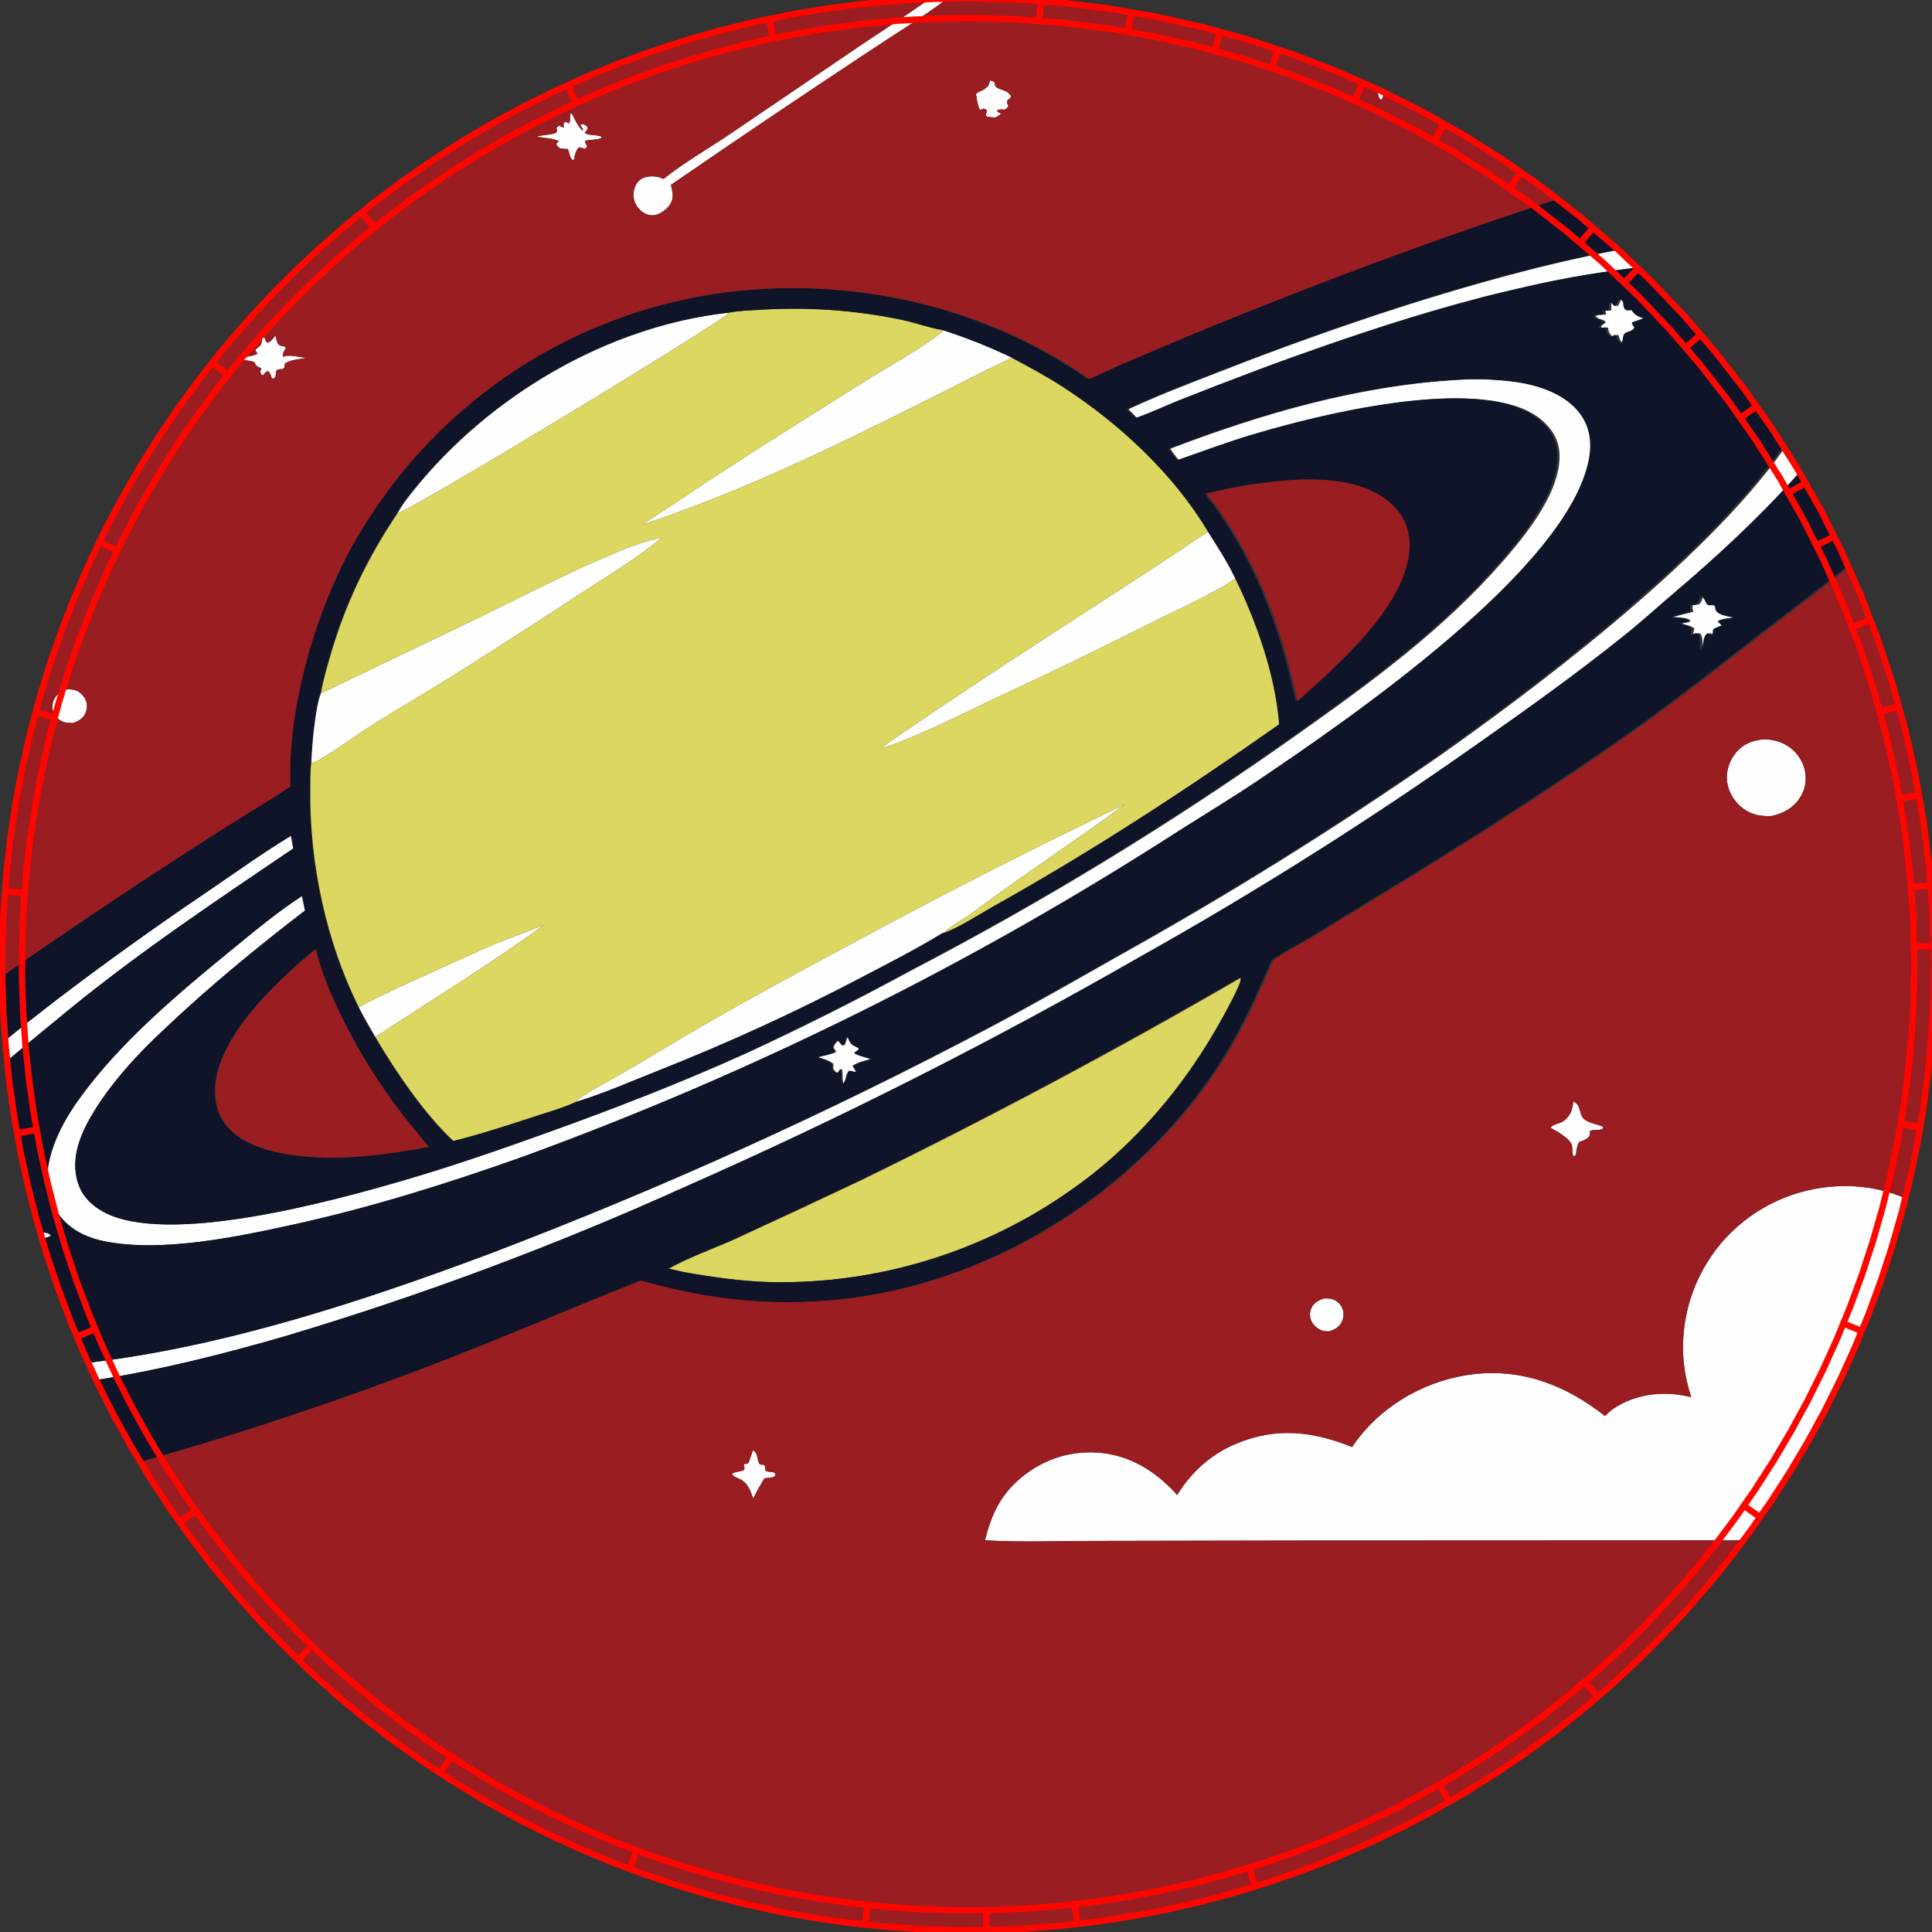 <?xml version="1.0" encoding="UTF-8" standalone="no"?>
<svg
   width="302.362"
   height="302.362"
   version="1.1"
   id="svg45"
   sodipodi:docname="saturn_haftJP.svg"
   inkscape:version="1.4 (e7c3feb1, 2024-10-09)"
   xmlns:inkscape="http://www.inkscape.org/namespaces/inkscape"
   xmlns:sodipodi="http://sodipodi.sourceforge.net/DTD/sodipodi-0.dtd"
   xmlns="http://www.w3.org/2000/svg"
   xmlns:svg="http://www.w3.org/2000/svg"
   xmlns:inkstitch="http://inkstitch.org/namespace">
  <rect width="100%" height="100%" fill="#333333" stroke="none"/>
  <sodipodi:namedview
     id="namedview45"
     pagecolor="#ffffff"
     bordercolor="#000000"
     borderopacity="0.25"
     inkscape:showpageshadow="2"
     inkscape:pageopacity="0.0"
     inkscape:pagecheckerboard="0"
     inkscape:deskcolor="#d1d1d1"
     inkscape:zoom="1.625"
     inkscape:cx="198.76923"
     inkscape:cy="169.23077"
     inkscape:window-width="1656"
     inkscape:window-height="913"
     inkscape:window-x="0"
     inkscape:window-y="39"
     inkscape:window-maximized="0"
     inkscape:current-layer="svg45" />
  <defs
     id="defs45" />
  <g
     id="g197"
     inkscape:label="biały"
     transform="matrix(0.311,0,0,0.31,-11.696,0)">
    <path
       id="path195"
       style="baseline-shift:baseline;display:inline;overflow:visible;vector-effect:none;fill:#fefefe;enable-background:accumulate;stop-color:#000000;stop-opacity:1"
       d="m 504.553,0 c -11.367,8.165 -23.241,15.693 -34.834,23.541 l -63.754,43.449 c -11.417,7.799 -23.672,14.72 -34.477,23.359 -2.967,-1.42 -6.617,-1.803 -9.779,-0.689 -2.161,0.761 -3.687,2.529 -4.52,4.615 -0.14,0.342 -0.262,0.69 -0.365,1.045 -0.104,0.355 -0.188,0.715 -0.254,1.078 -0.066,0.364 -0.113,0.729 -0.141,1.098 -0.028,0.368 -0.037,0.736 -0.027,1.105 0.011,0.369 0.039,0.737 0.088,1.104 0.049,0.366 0.118,0.731 0.205,1.09 0.087,0.359 0.191,0.713 0.314,1.061 0.123,0.349 0.264,0.69 0.424,1.023 1.177,2.418 3.344,4.537 5.914,5.41 2.176,0.74 4.357,0.454 6.379,-0.607 2.52,-1.323 5.397,-3.954 6.131,-6.805 0.643,-2.499 -0.057,-5.103 -0.623,-7.545 C 407.632,70.972 440.235,48.916 473.043,27.164 486.464,18.14 500.452,9.69 513.396,0 Z m 31.186,40.598 c -0.411,2.621 -0.849,3.016 -3.066,4.6 -1.332,0.952 -2.972,0.994 -3.93,2.338 0.482,2.635 0.744,5.556 1.977,7.953 0.743,-0.172 1.257,-0.36 1.941,-0.668 l 1.391,0.633 c 0.502,1.807 -1.09,1.966 0.18,3.387 1.383,0.25 2.69,0.455 4.102,0.494 1.043,-0.587 2.376,-1.046 2.994,-2.076 l -1.709,-0.791 -0.268,-0.783 c 1.213,-0.624 2.425,-0.414 3.74,-0.336 1.113,-0.64 1.361,-0.712 1.945,-1.832 -0.42,-1.109 -1.019,-1.762 -0.357,-2.902 0.65,-1.117 1.594,-0.57 1.617,-2.256 -2.117,-3.152 -4.413,-2.444 -7.1,-4.201 -1.817,-1.188 0.124,-2.796 -2.9,-3.459 -0.184,-0.04 -0.372,-0.066 -0.557,-0.1 z m 190.561,2.807 -0.727,0.576 0.334,0.781 c 1.738,0.419 3.466,-0.253 4.717,1.027 l 0.869,3.102 0.789,1.457 0.764,-0.258 c 0.387,-0.886 0.715,-2.018 1.109,-3.098 -2.598,-1.243 -5.236,-2.392 -7.855,-3.588 z M 324.625,57.197 c -0.069,1.614 0.169,3.807 -0.719,5.127 -0.141,-0.081 -0.281,-0.166 -0.424,-0.244 -0.733,-0.398 -0.482,-0.261 -1.453,-0.545 l -0.859,0.738 0.065,0.785 c 0.077,0.996 0.084,0.598 0.01,1.406 -0.824,-0.286 -1.394,-0.559 -2.137,-0.988 l -1.252,0.621 c -0.492,1.618 0.587,1.651 -0.529,3.004 -3.132,1.208 -6.485,0.859 -9.705,1.877 2.093,0.343 4.166,0.694 6.277,0.898 1.617,0.156 3.056,0.641 4.58,1.176 l 0.232,0.439 c -0.145,0.117 -0.294,0.231 -0.438,0.352 -0.577,0.488 -0.386,0.257 -0.703,0.875 0.422,1.156 1.001,1.513 1.979,2.217 1.287,0.206 2.45,0.285 3.746,0.291 0.955,1.741 0.922,4.281 2.402,5.562 l 0.787,-0.242 c 0.108,-0.556 0.278,-1.134 0.26,-1.701 l 0.193,-0.621 c 0.491,-1.533 0.812,-2.626 1.953,-3.779 1.21,-0.057 1.622,0.201 2.699,0.695 0.968,-0.456 1.048,-0.243 1.441,-1.311 l -1.096,-2.197 0.289,-0.574 c 2.615,-0.754 5.382,-0.246 7.883,-1.322 l 0.232,-0.723 c -1.996,-1.096 -7.457,-0.532 -8.469,-2.008 0.965,-1.22 1.417,-1.373 1.291,-2.969 -1.043,-0.992 -1.294,-1.112 -2.691,-1.471 l -0.805,0.527 c 0.391,0.819 0.847,1.466 1.4,2.184 l -0.367,0.645 c -2.168,-2.111 -3.816,-5.525 -5.137,-8.232 z m 527.02,69.063 c -71.558,13.478 -152.693,42.821 -195.619,59.613 -16.871,6.599 -34.095,13.035 -50.504,20.709 l 4.291,4.451 c 7.451,-2.564 14.752,-6.063 22.076,-9.01 13.083,-5.191 26.21,-10.264 39.383,-15.223 48.014,-18.137 126.608,-44.965 189.934,-51.568 -3.156,-3.031 -6.331,-6.036 -9.561,-8.973 z m 2.217,24.467 c -0.839,1.278 -1.532,2.486 -2.146,3.887 -1.647,-0.409 -1.138,-1.99 -2.947,-1.934 -0.537,1.179 -0.309,2.387 -0.215,3.641 l -0.529,0.588 -2.045,-0.361 -0.482,0.727 0.42,1.43 c -1.692,0.456 -3.888,-0.175 -5.275,0.887 1.014,1.853 4.53,1.503 5.039,3.209 -0.758,0.61 -1.809,1.264 -2.402,2.021 l 0.438,0.719 c 1.025,-0.09 2.047,-0.187 3.074,-0.242 0.036,0.245 0.068,0.489 0.107,0.734 0.336,2.145 0.698,2.409 2.203,3.85 1.276,0.04 1.358,-0.198 2.4,-0.975 0.209,0.188 0.459,0.339 0.629,0.562 0.119,0.158 0.451,1.172 0.502,1.316 0.358,0.993 0.522,1.543 1.432,2.154 l 0.934,-0.002 c 0.356,-0.833 0.456,-1.483 0.555,-2.367 0.128,-1.139 0.367,-1.65 1.119,-2.549 1.792,-0.711 3.298,-0.867 4.564,-2.383 -0.194,-1.071 -0.512,-1.331 -1.195,-2.143 l 0.24,-0.838 5.49,-1.904 c -3.044,-1.192 -4.196,-1.614 -6.084,-4.436 l -0.514,-0.16 -1.191,0.678 c -0.996,-0.398 -1.495,-0.473 -1.916,-1.574 -0.306,-0.8 -0.345,-1.94 -0.457,-2.799 -0.588,-0.778 -0.876,-1.262 -1.746,-1.736 z m -449.396,7.135 c -61.015,6.732 -120.163,41.851 -158.412,89.344 -3.034,3.767 -6.157,7.77 -8.461,12.037 3.306,-1.317 15.261,-8.078 31.365,-17.535 16.104,-9.457 36.357,-21.611 56.262,-33.719 19.905,-12.108 39.461,-24.17 54.168,-33.439 14.707,-9.269 24.567,-15.746 25.078,-16.688 z m 108.18,8.797 c -9.724,8.558 -29.059,18.958 -40.645,26.324 -31.952,20.315 -64.069,40.21 -95.393,61.5 -5.145,3.497 -10.532,6.715 -15.592,10.318 48.64,-16.109 94.805,-38.598 140.494,-61.557 l 33.08,-16.715 c 4.06,-2.078 8.528,-3.889 12.438,-6.188 -11.148,-5.347 -22.609,-9.909 -34.383,-13.684 z m -336.379,2.689 c -1.125,1.449 -2.009,2.738 -3.656,3.605 l -0.943,-0.225 -0.971,-2.295 -0.826,-0.252 -0.475,0.344 c -0.002,0.337 0.003,0.673 -0.004,1.01 -0.022,1.028 -0.174,2.152 -0.863,2.973 -0.469,0.559 -0.974,0.724 -1.508,1.197 -0.288,0.255 -0.65,0.735 -0.9,1.053 0.327,0.76 0.581,1.129 1.092,1.754 -2.396,1.612 -7.828,1.552 -11.072,3.016 3.264,0.245 6.583,0.178 9.652,1.396 0.437,1.599 0.753,1.737 2.197,2.504 0.392,0.209 0.798,0.394 1.203,0.576 -0.213,0.59 -0.446,1.171 -0.699,1.744 l 0.848,1.619 0.754,0.037 0.268,-0.434 c 0.846,-0.896 1.012,-1.482 2.301,-1.555 0.95,1.056 1.276,2.168 1.721,3.482 l 0.949,0.293 c 2.678,-2.411 -1.131,-4.766 4.576,-4.869 l 0.93,-0.846 c -0.1,-1.145 -0.128,-1.221 0.459,-2.199 3.354,-1.843 6.704,-1.855 10.359,-2.541 -2.777,-0.383 -8.855,-1.976 -11.359,-0.598 -0.368,-0.797 -0.592,-0.806 -0.268,-1.691 0.368,-1.005 0.86,-1.759 1.432,-2.654 l -0.447,-0.779 c -0.23,-0.046 -0.46,-0.088 -0.689,-0.137 -1.204,-0.256 -2.271,-0.385 -2.936,-1.514 -0.66,-1.121 -0.85,-2.748 -1.123,-4.016 z m 611.248,22.234 c -5.104,-0.22 -10.219,-0.179 -15.115,0.135 -50.098,2.703 -99.24,16.919 -145.863,34.83 1.367,2 2.668,3.975 4.336,5.742 12.464,-4.307 24.798,-8.988 37.432,-12.783 33.047,-9.928 105.461,-28.003 137.963,-12.094 6.587,3.225 12.822,8.799 15.115,15.934 3.134,9.753 -1.31,21.889 -5.949,30.471 -5.698,10.541 -13.483,20.207 -21.301,29.236 -29.932,34.57 -66.434,61.327 -103.492,87.617 -15.496,11.03 -31.175,21.791 -47.039,32.285 -15.865,10.494 -31.904,20.715 -48.117,30.66 -16.214,9.945 -32.593,19.611 -49.137,28.996 -16.545,9.385 -33.246,18.485 -50.102,27.299 -26.87,14.665 -54.185,28.447 -81.947,41.346 -32.958,15.036 -67.029,28.273 -101.105,40.547 -23.9,8.608 -48.143,17.046 -72.531,24.158 -35.014,10.211 -119.082,33.536 -151.236,15.674 -5.994,-3.33 -10.729,-8.265 -12.688,-14.973 -3.342,-11.449 0.813,-22.731 6.518,-32.652 9.616,-16.722 23.996,-32.294 38.1,-45.328 22.259,-21.092 45.67,-40.342 69.967,-59.025 -0.504,-2.454 -0.963,-4.926 -1.553,-7.361 -12.04,7.813 -23.185,17.119 -34.283,26.197 -27.483,22.481 -57.821,47.899 -78.441,76.936 -6.529,9.195 -12.278,19.69 -14.646,30.809 -1.845,8.66 -1.251,17.648 3.662,25.236 5.728,8.848 14.461,13.23 24.553,15.232 28.581,5.667 66.471,-2.279 94.752,-8.5 39.007,-8.581 77.017,-20.542 114.627,-33.867 14.555,-5.308 29.035,-10.819 43.438,-16.531 14.401,-5.713 28.719,-11.626 42.955,-17.74 14.236,-6.113 28.384,-12.424 42.443,-18.934 14.059,-6.51 28.025,-13.215 41.896,-20.115 13.872,-6.901 27.644,-13.994 41.316,-21.279 13.673,-7.286 27.241,-14.762 40.705,-22.428 13.464,-7.665 26.819,-15.517 40.062,-23.557 13.245,-8.039 26.375,-16.261 39.389,-24.668 13.364,-8.499 26.896,-16.642 40.023,-25.525 45.263,-30.631 155.912,-106.523 166.182,-161.873 1.458,-7.855 0.592,-15.724 -4.166,-22.391 -7.039,-9.864 -20.159,-14.541 -31.678,-16.281 -4.846,-0.732 -9.939,-1.213 -15.043,-1.434 z m 148.086,34.654 c -40.787,58.615 -132.107,126.095 -174.305,155.865 -25.873,17.993 -52.17,35.345 -78.891,52.055 -26.72,16.71 -53.832,32.759 -81.336,48.145 -21.55,12.258 -43.131,24.642 -65.021,36.279 -20.407,10.829 -40.974,21.342 -61.705,31.535 -20.731,10.194 -41.616,20.065 -62.652,29.613 -21.037,9.549 -42.214,18.77 -63.535,27.664 -21.321,8.895 -42.774,17.458 -64.359,25.689 -64.587,24.238 -134.018,47.045 -202.781,55.018 1.319,2.931 2.735,5.818 4.111,8.723 32.27,-5.012 64.112,-12.95 95.404,-22.059 17.26,-5.155 34.429,-10.599 51.504,-16.334 17.076,-5.735 34.049,-11.758 50.922,-18.066 16.872,-6.309 33.633,-12.899 50.283,-19.773 16.65,-6.875 33.18,-14.028 49.588,-21.461 39.193,-17.315 77.901,-35.652 116.125,-55.012 38.225,-19.359 75.911,-39.712 113.061,-61.061 29.543,-16.579 58.63,-33.925 87.262,-52.033 28.631,-18.108 56.768,-36.956 84.408,-56.543 24.599,-17.311 49.174,-34.946 72.621,-53.795 9.046,-7.273 17.622,-15.137 26.469,-22.65 17.823,-15.137 40.862,-36.088 60.807,-58.564 -2.608,-4.441 -5.229,-8.874 -7.979,-13.234 z M 646.158,267.994 c -38.666,26.126 -78.18,50.925 -116.971,76.852 -10.765,7.139 -21.481,14.353 -32.145,21.643 -5.436,3.733 -11.117,7.36 -16.229,11.523 19.469,-6.469 38.503,-16.424 56.996,-25.211 27.39,-12.737 54.56,-25.927 81.51,-39.57 10.869,-5.504 31.608,-14.793 40.605,-21.691 -3.86,-8.179 -9.002,-15.867 -13.768,-23.545 z m -275.516,3.461 c -10.464,1.878 -20.508,6.43 -30.227,10.621 -21.106,9.103 -41.447,19.759 -62.08,29.852 l -79.227,38.135 c -2.765,6.341 -4.555,27.031 -4.793,34.572 l 0.379,0.498 c 3.947,-0.638 23.867,-15.13 29.379,-18.596 13.386,-8.419 27.037,-16.42 40.453,-24.797 20.976,-13.22 41.808,-26.662 62.498,-40.324 14.665,-9.669 30.07,-18.737 43.617,-29.961 z m 524.039,29.271 c -0.541,1.872 -0.587,3.001 -2.059,4.32 -1.056,0.252 -1.999,0.411 -3.084,0.455 -0.495,1.219 -0.093,2.173 0.24,3.375 -3.384,0.826 -6.776,1.622 -10.123,2.592 2.109,0.286 6.905,0.273 8.322,1.504 l 0.242,0.6 c -1.326,1.177 -2.843,0.384 -3.973,1.301 1.783,0.677 4.767,1.073 6.033,2.424 -0.23,1.001 -0.484,1.987 -0.762,2.975 l 0.459,0.334 c 1.368,-0.652 1.844,-1.208 3.332,-0.768 1.709,2.677 0.578,5.582 1.338,8.443 0.151,-0.245 0.31,-0.483 0.453,-0.732 1.426,-2.484 0.471,-6.459 3.26,-7.977 l 0.543,0.336 c 0.799,0.484 0.476,0.304 1.352,0.711 1.927,-2.673 -1.873,-2.382 4.98,-4.877 -0.541,-0.735 -0.955,-1.164 -1.727,-1.652 l 0.107,-0.727 c 2.351,-1.087 5.062,-1.259 7.607,-1.629 -2.609,-0.592 -7.163,-1.016 -8.746,-3.391 -0.987,-1.48 0.395,-1.693 -1.482,-3.096 -1.563,0.336 -1.83,0.664 -3.23,-0.211 -0.75,-1.617 -1.409,-3.468 -3.084,-4.311 z M 72.234,348.014 c -0.385,-0.002 -0.765,0.008 -1.129,0.023 -2.966,1.226 -5.341,2.544 -6.57,5.686 -0.828,2.115 -0.766,4.54 0.283,6.568 0.134,0.257 0.28,0.505 0.439,0.748 0.159,0.242 0.331,0.476 0.514,0.701 0.183,0.225 0.376,0.442 0.58,0.648 0.204,0.205 0.419,0.399 0.643,0.584 0.224,0.185 0.456,0.358 0.697,0.52 0.241,0.161 0.488,0.309 0.744,0.445 0.256,0.137 0.519,0.261 0.787,0.371 0.268,0.111 0.54,0.206 0.818,0.289 1.365,0.413 2.871,0.409 4.285,0.418 2.824,-1.014 5.103,-2.236 6.342,-5.129 0.114,-0.263 0.214,-0.531 0.301,-0.805 0.086,-0.273 0.159,-0.549 0.217,-0.83 0.058,-0.281 0.101,-0.563 0.129,-0.848 0.028,-0.285 0.041,-0.571 0.039,-0.857 -0.002,-0.287 -0.018,-0.573 -0.049,-0.857 -0.031,-0.285 -0.078,-0.568 -0.139,-0.848 -0.061,-0.28 -0.135,-0.556 -0.225,-0.828 -0.089,-0.273 -0.192,-0.539 -0.309,-0.801 -0.942,-2.094 -2.817,-3.925 -4.99,-4.707 -1.04,-0.374 -2.252,-0.486 -3.408,-0.492 z m 853.221,25.189 c -5.761,0.529 -10.395,2.165 -14.242,6.771 -3.304,3.957 -5.137,9.371 -4.523,14.527 0.628,5.28 3.706,10.309 7.9,13.531 4.265,3.277 8.937,4.126 14.191,3.984 5.915,-1.228 11.073,-3.921 14.482,-9.092 0.335,-0.505 0.642,-1.026 0.924,-1.562 0.282,-0.536 0.536,-1.085 0.764,-1.646 0.228,-0.561 0.428,-1.132 0.598,-1.713 0.17,-0.581 0.311,-1.17 0.422,-1.766 0.111,-0.595 0.193,-1.195 0.244,-1.799 0.051,-0.603 0.072,-1.208 0.062,-1.814 -0.009,-0.605 -0.05,-1.209 -0.119,-1.811 -0.07,-0.601 -0.169,-1.199 -0.299,-1.791 -0.072,-0.326 -0.152,-0.649 -0.24,-0.971 -0.088,-0.321 -0.184,-0.642 -0.289,-0.959 -0.105,-0.317 -0.217,-0.63 -0.338,-0.941 -0.121,-0.311 -0.249,-0.619 -0.385,-0.924 -0.136,-0.305 -0.279,-0.606 -0.43,-0.904 -0.151,-0.297 -0.311,-0.592 -0.477,-0.881 -0.167,-0.29 -0.34,-0.575 -0.52,-0.855 -0.181,-0.281 -0.37,-0.557 -0.564,-0.828 -0.194,-0.271 -0.394,-0.536 -0.602,-0.797 -0.208,-0.261 -0.424,-0.518 -0.645,-0.768 -0.221,-0.251 -0.446,-0.496 -0.68,-0.734 -0.233,-0.239 -0.472,-0.471 -0.717,-0.697 -0.245,-0.227 -0.496,-0.447 -0.752,-0.662 -0.256,-0.214 -0.518,-0.422 -0.785,-0.623 -0.267,-0.201 -0.538,-0.395 -0.814,-0.582 -0.277,-0.187 -0.556,-0.366 -0.842,-0.539 -3.478,-2.119 -7.294,-3.015 -11.326,-3.154 z m -321.648,32.814 c -45.323,21.749 -90.076,44.612 -134.262,68.588 -29.872,16.046 -59.637,32.067 -88.801,49.381 -9.964,5.915 -19.847,11.993 -29.877,17.793 -7.64,4.418 -15.817,8.502 -22.973,13.68 l 0.182,0.75 c 13.792,-4.255 27.302,-10.197 40.715,-15.539 17.815,-7.041 35.423,-14.566 52.826,-22.57 17.403,-8.004 34.576,-16.478 51.516,-25.422 13.184,-6.893 26.54,-13.744 39.232,-21.52 4.419,-4.267 10.441,-7.201 15.373,-10.918 24.852,-18.729 51.026,-35.724 76.068,-54.223 z M 184.248,421.875 c -14.618,8.833 -28.532,19.009 -42.672,28.586 -35.093,23.769 -69.377,48.585 -102.084,75.416 0.274,3.451 0.593,6.895 0.939,10.334 10.429,-8.938 21.129,-17.635 31.709,-26.314 35.937,-29.479 74.896,-55.537 113.299,-81.6 z m 127.148,45.088 c -7.618,3.23 -15.493,5.814 -23.139,8.975 -9.967,4.121 -19.741,8.765 -29.566,13.211 -13.615,6.162 -27.324,12.289 -40.535,19.291 2.625,5.123 5.415,10.101 8.33,15.064 28.393,-18.67 57.414,-36.552 84.91,-56.541 z m 152.756,56.318 c -0.417,1.456 -0.834,2.884 -1.385,4.295 l -0.787,0.125 -2.051,-2.352 c -0.977,0.097 -1.35,0.848 -1.947,1.604 -0.512,0.648 -0.691,1.145 -0.828,1.949 0.333,0.636 0.506,1.039 1.061,1.51 l 0.041,0.811 c -2.858,1.115 -5.82,1.763 -8.799,2.467 2.498,0.883 5.34,1.576 7.402,3.281 0.237,1.021 0.206,1.245 -0.014,2.223 0.546,1.157 0.915,1.654 1.961,2.396 l 0.918,-0.084 0.549,-0.709 c 0.708,-0.901 0.393,-0.565 1.09,-1.205 0.418,2.278 0.07,4.538 0.52,6.799 l 0.477,0.891 c 1.814,-1.683 1.381,-4.908 3.15,-6.775 0.984,0.238 2.567,0.931 3.455,0.482 -0.477,-1.053 -1.012,-1.931 -1.674,-2.877 2.328,-1.829 6.273,-2.588 9.092,-3.502 -1.907,-0.661 -7.168,-1.815 -8.318,-3.1 l 2.305,-1.709 -0.098,-0.701 c -3.002,-1.466 -3.668,-1.447 -5.104,-4.656 -0.338,-0.756 -0.241,-0.505 -1.016,-1.162 z m 365.15,32.816 c -0.335,4.004 -1.297,7.035 -4.578,9.648 -2.054,1.637 -5.408,1.597 -6.932,3.523 3.092,1.782 9.161,5.016 10.645,8.43 0.838,1.928 -0.097,4.118 1.061,6.037 0.945,-0.417 0.596,-0.108 1.115,-0.838 0.356,-1.99 0.49,-4.9 1.791,-6.473 0.181,-0.051 0.363,-0.1 0.543,-0.154 1.837,-0.542 2.923,-1.141 4.328,-2.428 0.539,-1.034 0.491,-1.572 0.361,-2.717 1.844,-1.323 4.482,0.01 6.588,-1.383 l -0.109,-0.941 c -2.831,-1.326 -5.847,-1.517 -8.512,-3.252 -0.163,-0.106 -0.335,-0.199 -0.496,-0.309 -3.255,-2.234 -1.501,-7.617 -5.805,-9.145 z m 138.098,42.705 c -1.558,-0.024 -3.142,-0.005 -4.754,0.057 -1.321,0.054 -2.64,0.14 -3.957,0.258 -1.317,0.118 -2.631,0.267 -3.941,0.449 -1.309,0.181 -2.613,0.395 -3.912,0.641 -1.299,0.245 -2.593,0.52 -3.879,0.828 -1.286,0.307 -2.563,0.648 -3.832,1.018 -1.269,0.37 -2.529,0.771 -3.779,1.201 -1.25,0.431 -2.488,0.891 -3.715,1.383 -1.227,0.491 -2.444,1.012 -3.646,1.562 -1.202,0.55 -2.389,1.128 -3.562,1.736 -1.175,0.608 -2.335,1.244 -3.479,1.908 -1.143,0.664 -2.269,1.357 -3.379,2.076 -1.109,0.719 -2.201,1.462 -3.275,2.234 -1.073,0.772 -2.125,1.57 -3.16,2.393 -1.035,0.823 -2.05,1.672 -3.043,2.545 -0.994,0.872 -1.966,1.768 -2.916,2.688 -0.95,0.919 -1.877,1.861 -2.781,2.826 -0.455,0.49 -0.903,0.985 -1.346,1.486 -0.443,0.501 -0.879,1.008 -1.309,1.52 -0.43,0.512 -0.854,1.029 -1.271,1.551 -0.417,0.523 -0.828,1.05 -1.232,1.582 -0.405,0.532 -0.804,1.069 -1.195,1.611 -0.391,0.542 -0.774,1.087 -1.152,1.639 -0.379,0.551 -0.751,1.107 -1.115,1.668 -0.365,0.561 -0.722,1.126 -1.072,1.695 -0.351,0.569 -0.695,1.143 -1.031,1.721 -0.337,0.577 -0.666,1.158 -0.988,1.744 -0.323,0.585 -0.637,1.176 -0.945,1.77 -0.308,0.593 -0.609,1.19 -0.902,1.791 -0.293,0.601 -0.579,1.204 -0.857,1.812 -0.279,0.607 -0.55,1.219 -0.814,1.834 -0.263,0.614 -0.519,1.231 -0.768,1.852 -0.248,0.621 -0.487,1.244 -0.721,1.871 -0.233,0.627 -0.46,1.257 -0.678,1.889 -0.218,0.632 -0.429,1.267 -0.631,1.904 -0.202,0.637 -0.395,1.276 -0.582,1.918 -0.187,0.642 -0.366,1.286 -0.537,1.932 -0.171,0.647 -0.334,1.295 -0.488,1.945 -0.155,0.651 -0.302,1.303 -0.441,1.957 -0.139,0.653 -0.269,1.309 -0.393,1.967 -0.123,0.657 -0.238,1.315 -0.346,1.975 -0.107,0.66 -0.206,1.322 -0.297,1.984 -0.091,0.663 -0.173,1.326 -0.248,1.99 -0.075,0.665 -0.141,1.328 -0.199,1.994 -0.059,0.666 -0.107,1.333 -0.148,2 -0.042,0.667 -0.077,1.336 -0.104,2.004 -0.025,0.668 -0.042,1.337 -0.051,2.006 -0.009,0.668 -0.011,1.335 -0.004,2.004 0.007,0.669 0.024,1.338 0.047,2.006 0.177,3.767 0.609,7.505 1.299,11.213 0.69,3.707 1.631,7.349 2.822,10.928 -12.378,-3.168 -25.862,-2.113 -37.053,4.463 -2.361,1.388 -4.465,3.106 -6.398,5.043 -19.123,-15.189 -41.146,-23.999 -65.92,-21.148 -22.478,2.586 -44.106,14.282 -58.051,32.246 -1.134,1.487 -2.223,3.006 -3.266,4.559 -19.769,-7.985 -38.24,-10.173 -58.426,-1.629 -12.705,5.377 -22.381,14.174 -29.602,25.828 -10.661,-11.998 -24.221,-20.483 -40.574,-21.426 -14.731,-0.85 -28.542,4.22 -39.496,14.059 -9.4,8.442 -13.683,18.217 -16.639,30.266 17.744,1.032 35.808,0.339 53.588,0.305 l 104.107,-0.199 224.832,-0.09 c 38.173,-51.695 65.665,-110.348 81.09,-172.475 -8.945,-3.968 -18.577,-6.2 -29.482,-6.365 z m -911.404,19.529 c 0.186,0.671 0.43,1.324 0.619,1.994 -0.107,-0.78 -0.203,-1.383 -0.619,-1.994 z m 0.922,2.969 c 0.386,1.357 0.859,2.684 1.256,4.037 1.823,-0.384 3.818,-0.565 5.1,-1.543 -0.861,-1.121 -1.919,-1.386 -3.256,-1.572 -1.234,-0.172 -2.16,-0.115 -3.1,-0.922 z m 647.932,34.203 c -0.43,0.004 -0.857,0.021 -1.273,0.043 -2.72,1.085 -4.918,2.191 -6.145,5.006 -0.864,1.983 -0.826,4.207 0.021,6.186 0.949,2.214 3.117,4.236 5.42,4.984 1.177,0.382 2.528,0.37 3.756,0.41 2.687,-1.015 4.826,-2.043 6.156,-4.729 1.007,-2.035 1.242,-4.472 0.438,-6.617 -0.101,-0.263 -0.216,-0.52 -0.344,-0.771 -0.127,-0.251 -0.266,-0.495 -0.418,-0.732 -0.153,-0.237 -0.317,-0.465 -0.492,-0.686 -0.175,-0.22 -0.362,-0.43 -0.559,-0.631 -0.197,-0.202 -0.403,-0.394 -0.619,-0.574 -0.216,-0.181 -0.441,-0.35 -0.674,-0.508 -0.233,-0.158 -0.475,-0.304 -0.723,-0.438 -0.248,-0.133 -0.502,-0.252 -0.762,-0.359 -1.174,-0.486 -2.494,-0.596 -3.783,-0.584 z m -288.26,76.639 c -0.76,1.734 -1.29,3.42 -1.852,5.223 -0.298,0.96 -0.167,0.617 -0.852,1.52 l -1.832,0.256 c -0.465,1.701 0.925,1.721 -0.33,3.164 -1.196,0.345 -2.333,0.633 -3.557,0.852 -0.957,0.171 -1.477,0.308 -2.221,0.986 1.584,2.955 6.925,0.941 10.049,10.713 0.19,0.595 0.422,1.106 0.725,1.652 1.599,-3.555 3.612,-6.823 5.527,-10.211 1.82,-0.259 4.092,-0.063 5.48,-1.25 l -0.123,-1.324 c -1.714,-1.219 -3.586,-0.108 -5.023,-1.479 0.037,-1.305 0.332,-1.683 -0.51,-2.74 l -2.014,-0.15 c -1.803,-2.308 -0.7,-5.444 -3.469,-7.211 z"
       inkstitch:fill_underlay_row_spacing_mm="4" />
  </g>
  <g
     id="g198"
     inkscape:label="żółty"
     transform="matrix(0.311,0,0,0.31,-11.696,0)">
    <path
       id="path186"
       style="baseline-shift:baseline;display:inline;overflow:visible;vector-effect:none;fill:#dcd760;enable-background:accumulate;stop-color:#000000;stop-opacity:1"
       d="m 438.295,155.844 c -5.926,-0.016 -11.847,0.166 -17.762,0.545 -5.251,0.317 -10.911,0.434 -16.068,1.473 -2.046,3.764 -153.65,96.112 -166.873,101.381 -14.56,21.741 -25.429,44.083 -32.934,69.148 -2.127,7.105 -4.261,14.361 -5.549,21.672 l 79.227,-38.135 c 10.316,-5.046 20.561,-10.233 30.863,-15.297 10.303,-5.063 20.664,-10.003 31.217,-14.555 9.719,-4.191 19.763,-8.743 30.227,-10.621 -13.547,11.224 -28.952,20.292 -43.617,29.961 -20.69,13.663 -41.522,27.104 -62.498,40.324 -13.416,8.377 -27.067,16.378 -40.453,24.797 -4.134,2.599 -16.372,11.401 -23.898,15.908 -2.509,1.502 -4.494,2.528 -5.48,2.688 l -0.379,-0.498 c -0.627,4.834 -0.466,9.91 -0.518,14.789 -0.388,36.596 8.079,76.144 24.357,109.016 13.211,-7.002 26.92,-13.129 40.535,-19.291 9.825,-4.446 19.599,-9.09 29.566,-13.211 7.646,-3.161 15.521,-5.745 23.139,-8.975 -13.748,9.995 -27.878,19.463 -42.119,28.766 -14.241,9.303 -28.595,18.44 -42.791,27.775 10.246,17.39 24.667,38.833 39.357,52.549 13.427,-3.303 26.737,-7.68 39.879,-11.977 7.381,-2.413 15.281,-4.65 22.354,-7.867 l -0.182,-0.75 c 3.578,-2.589 7.411,-4.905 11.305,-7.125 3.894,-2.22 7.848,-4.346 11.668,-6.555 10.03,-5.8 19.913,-11.878 29.877,-17.793 14.582,-8.657 29.314,-16.991 44.135,-25.166 14.821,-8.175 29.73,-16.192 44.666,-24.215 22.093,-11.988 44.328,-23.698 66.705,-35.129 22.377,-11.431 44.895,-22.584 67.557,-33.459 -12.521,9.249 -25.325,18.123 -38.105,27.025 -12.78,8.902 -25.537,17.833 -37.963,27.197 -2.466,1.859 -5.205,3.52 -7.879,5.252 -2.674,1.731 -5.285,3.533 -7.494,5.666 6.57,-1.617 18.928,-9.725 25.275,-13.271 50.08,-27.988 97.757,-59.199 144.621,-92.232 -1.814,-24.513 -11.502,-52.145 -22.336,-74.115 -2.249,1.724 -5.232,3.598 -8.611,5.525 -10.138,5.781 -23.842,12.038 -31.994,16.166 -26.95,13.643 -54.12,26.834 -81.51,39.57 -13.87,6.59 -28.045,13.837 -42.479,19.777 -4.811,1.98 -9.65,3.816 -14.518,5.434 5.112,-4.163 10.793,-7.79 16.229,-11.523 10.664,-7.289 21.379,-14.503 32.145,-21.643 19.395,-12.963 38.971,-25.645 58.531,-38.352 19.561,-12.706 39.106,-25.437 58.439,-38.5 -17.254,-28.891 -44.619,-54.28 -72.68,-72.521 -8.534,-5.548 -17.475,-10.346 -26.451,-15.131 -3.909,2.299 -8.377,4.109 -12.438,6.188 l -33.08,16.715 c -22.845,11.479 -45.808,22.842 -69.141,33.348 -11.666,5.253 -23.425,10.291 -35.307,15.023 -11.882,4.732 -23.887,9.158 -36.047,13.186 5.06,-3.603 10.447,-6.821 15.592,-10.318 15.662,-10.645 31.522,-20.941 47.461,-31.115 C 440.007,213.193 456.024,203.14 472,192.982 c 8.69,-5.524 21.737,-12.756 31.82,-19.637 3.361,-2.294 6.393,-4.548 8.824,-6.688 -7.155,-1.202 -14.229,-3.952 -21.4,-5.355 -5.805,-1.193 -11.642,-2.192 -17.514,-2.996 -5.872,-0.804 -11.764,-1.412 -17.676,-1.822 -5.913,-0.411 -11.833,-0.625 -17.76,-0.641 z M 662.436,493.408 c -62.543,36.411 -126.31,70.536 -191.301,102.373 -21.193,10.062 -42.441,20.004 -63.744,29.828 -10.918,4.933 -22.632,8.988 -33.086,14.82 l 7.914,1.826 c 14.547,2.557 28.88,4.591 43.664,5.018 1.682,0.032 3.363,0.046 5.045,0.045 1.683,-0.001 3.365,-0.018 5.047,-0.053 1.681,-0.035 3.364,-0.086 5.045,-0.154 1.681,-0.068 3.36,-0.153 5.039,-0.254 1.679,-0.101 3.358,-0.22 5.035,-0.355 1.677,-0.135 3.351,-0.285 5.025,-0.453 1.674,-0.168 3.346,-0.353 5.016,-0.555 1.671,-0.201 3.339,-0.42 5.004,-0.654 1.666,-0.234 3.33,-0.484 4.99,-0.752 1.661,-0.267 3.319,-0.553 4.975,-0.854 1.655,-0.3 3.308,-0.616 4.957,-0.949 1.649,-0.333 3.294,-0.683 4.936,-1.049 1.642,-0.366 3.279,-0.748 4.914,-1.146 1.634,-0.398 3.266,-0.813 4.893,-1.244 1.626,-0.431 3.248,-0.878 4.865,-1.342 1.617,-0.463 3.229,-0.942 4.836,-1.438 1.608,-0.495 3.211,-1.007 4.809,-1.533 1.598,-0.527 3.191,-1.07 4.777,-1.629 1.587,-0.558 3.167,-1.132 4.742,-1.723 1.575,-0.59 3.145,-1.196 4.709,-1.816 1.563,-0.621 3.121,-1.258 4.672,-1.91 1.551,-0.652 3.094,-1.319 4.631,-2.002 1.537,-0.683 3.068,-1.38 4.592,-2.094 1.523,-0.713 3.039,-1.442 4.549,-2.186 1.509,-0.743 3.011,-1.5 4.506,-2.273 1.494,-0.773 2.979,-1.563 4.457,-2.365 1.479,-0.803 2.95,-1.619 4.412,-2.451 1.462,-0.832 2.915,-1.678 4.361,-2.539 1.445,-0.861 2.883,-1.736 4.311,-2.625 1.428,-0.889 2.846,-1.793 4.256,-2.711 1.41,-0.917 2.812,-1.85 4.203,-2.795 1.391,-0.945 2.774,-1.904 4.146,-2.877 32.291,-22.599 57.951,-53.418 76.703,-87.91 1.838,-3.381 8.003,-14.631 8.52,-17.879 0.052,-0.329 -0.005,-0.667 -0.008,-1 z"
       inkstitch:fill_underlay_row_spacing_mm="4" />
  </g>
  <path
     id="path196"
     style="baseline-shift:baseline;display:inline;overflow:visible;vector-effect:none;fill:#0f1428;stroke-width:0.31;enable-background:accumulate;stop-color:#000000;stop-opacity:1"
     inkscape:label="granat"
     d="m 243.356,31.185 c -6.814,2.227 -13.584,4.578 -20.331,6.996 -1.423,0.51 -2.843,1.027 -4.263,1.546 -6.67,2.436 -13.317,4.935 -19.919,7.563 -5.985,2.332 -11.927,4.765 -17.828,7.301 -3.605,1.531 -7.239,3.024 -10.759,4.745 -2.15,-1.513 -4.381,-2.908 -6.679,-4.183 -2.298,-1.275 -4.663,-2.431 -7.082,-3.466 -2.419,-1.035 -4.891,-1.951 -7.404,-2.744 -12.564,-3.968 -26.136,-4.901 -39.044,-2.679 -0.625,0.11 -1.25,0.227 -1.872,0.351 -0.623,0.125 -1.243,0.257 -1.863,0.397 -0.619,0.14 -1.238,0.287 -1.854,0.441 -0.616,0.155 -1.229,0.317 -1.841,0.487 -0.612,0.17 -1.222,0.347 -1.829,0.532 -0.608,0.185 -1.213,0.376 -1.816,0.575 -0.603,0.199 -1.203,0.406 -1.801,0.62 -0.598,0.214 -1.193,0.435 -1.786,0.663 -0.592,0.228 -1.181,0.463 -1.768,0.706 -0.587,0.243 -1.171,0.493 -1.751,0.75 -0.581,0.257 -1.158,0.521 -1.732,0.791 -0.574,0.271 -1.145,0.549 -1.712,0.833 -0.567,0.285 -1.131,0.577 -1.692,0.875 -0.56,0.298 -1.117,0.604 -1.67,0.916 -0.553,0.312 -1.102,0.631 -1.647,0.956 -0.545,0.325 -1.086,0.657 -1.623,0.995 -0.537,0.339 -1.07,0.683 -1.598,1.035 -0.529,0.352 -1.053,0.709 -1.573,1.074 -0.52,0.364 -1.035,0.735 -1.545,1.111 -0.511,0.377 -1.017,0.76 -1.519,1.149 -0.501,0.389 -0.998,0.784 -1.49,1.185 -0.492,0.401 -0.979,0.808 -1.461,1.221 -0.482,0.413 -0.959,0.832 -1.43,1.256 -0.472,0.425 -0.938,0.855 -1.399,1.291 -0.461,0.436 -0.917,0.877 -1.368,1.324 -0.45,0.447 -0.895,0.899 -1.334,1.357 -0.44,0.458 -0.873,0.921 -1.302,1.389 -0.428,0.468 -0.85,0.942 -1.266,1.421 -0.417,0.478 -0.828,0.962 -1.232,1.45 -0.405,0.489 -0.803,0.982 -1.196,1.48 -0.393,0.498 -0.779,1.001 -1.16,1.509 -0.381,0.508 -0.755,1.019 -1.123,1.536 -2.159,3.068 -4.213,6.326 -5.906,9.675 -1.288,2.547 -2.492,5.319 -3.566,8.223 -3.224,8.712 -5.282,18.614 -4.943,27.219 -1.736,1.288 -3.625,2.353 -5.458,3.494 -2.834,1.769 -5.658,3.553 -8.473,5.352 -8.995,5.791 -17.894,11.725 -26.698,17.802 -1.586,1.064 -3.119,2.202 -4.686,3.293 0.043,3.362 0.238,6.704 0.503,10.035 2.79,-2.285 5.624,-4.514 8.483,-6.711 0.815,-0.626 1.645,-1.235 2.465,-1.855 2.148,-1.623 4.319,-3.215 6.498,-4.797 4.698,-3.408 9.439,-6.762 14.255,-10.018 4.391,-2.969 8.712,-6.124 13.252,-8.862 l 0.37,1.991 c -11.926,8.08 -24.024,16.158 -35.184,25.297 -2.78,2.276 -5.571,4.576 -8.331,6.902 -0.509,0.429 -1.005,0.869 -1.511,1.302 0.875,8.635 2.526,17.125 4.828,25.413 0.03,0.044 0.024,0.099 0.045,0.144 0.056,0.125 0.114,0.284 0.136,0.438 0.002,0.014 0.01,0.022 0.012,0.037 0.027,0.095 0.06,0.187 0.087,0.281 0.025,0.022 0.051,0.024 0.076,0.042 0.271,0.198 0.538,0.216 0.893,0.265 0.415,0.058 0.744,0.14 1.011,0.487 -0.267,0.203 -0.636,0.292 -1.019,0.366 -0.193,0.037 -0.366,0.098 -0.556,0.138 1.949,6.626 4.25,13.14 7.084,19.431 0.015,-0.002 0.03,-0.005 0.045,-0.007 15.996,-1.856 32.107,-6.29 47.615,-11.557 5.18,-1.761 10.295,-3.612 15.313,-5.493 6.703,-2.552 13.365,-5.207 19.986,-7.964 6.621,-2.757 13.198,-5.616 19.73,-8.576 6.533,-2.96 13.018,-6.02 19.456,-9.181 6.438,-3.16 12.825,-6.419 19.162,-9.776 6.798,-3.608 13.5,-7.447 20.192,-11.247 8.541,-4.77 16.961,-9.745 25.258,-14.926 8.298,-5.18 16.464,-10.56 24.499,-16.138 2.832,-1.994 6.606,-4.742 10.55,-7.683 1.117,-0.833 2.219,-1.653 3.394,-2.547 1.162,-0.885 2.348,-1.803 3.551,-2.74 1.648,-1.283 3.334,-2.639 5.029,-4.007 1.292,-1.044 2.578,-2.072 3.879,-3.157 2.007,-1.671 3.993,-3.411 5.976,-5.158 3.346,-2.95 6.636,-5.954 9.693,-9.016 0.053,-0.053 0.106,-0.107 0.16,-0.16 4.618,-4.639 8.745,-9.331 11.897,-13.852 l 6.2e-4,-6.2e-4 c -5.9,-9.341 -12.833,-18.085 -20.767,-26.024 -0.757,-0.757 -1.565,-1.45 -2.336,-2.189 -1.652,0.172 -3.376,0.446 -5.086,0.701 -1.528,0.228 -3.063,0.472 -4.625,0.759 -1.479,0.271 -2.962,0.551 -4.46,0.868 -1.621,0.343 -3.248,0.723 -4.88,1.112 -1.396,0.332 -2.79,0.641 -4.185,1.002 -2.771,0.717 -5.529,1.481 -8.249,2.277 -4.777,1.396 -9.379,2.886 -13.729,4.358 -0.882,0.299 -1.743,0.595 -2.599,0.891 -4.03,1.397 -7.901,2.785 -11.169,4.018 -4.091,1.537 -8.167,3.11 -12.23,4.719 -2.274,0.914 -4.542,1.998 -6.856,2.793 l -1.333,-1.38 c 5.096,-2.379 10.445,-4.374 15.684,-6.42 3.786,-1.479 8.679,-3.29 14.039,-5.195 4.082,-1.454 8.225,-2.892 12.88,-4.39 0.14,-0.045 0.283,-0.086 0.423,-0.131 4.785,-1.534 9.779,-2.998 14.834,-4.381 1.075,-0.293 2.118,-0.589 3.196,-0.871 1.612,-0.421 3.2,-0.815 4.811,-1.204 1.781,-0.43 3.539,-0.819 5.304,-1.201 1.521,-0.329 3.032,-0.667 4.532,-0.955 0.241,-0.046 0.489,-0.109 0.729,-0.154 -3.054,-2.772 -6.173,-5.459 -9.421,-7.958 z m 10.11,15.543 c 0.27,0.147 0.36,0.297 0.542,0.538 0.035,0.266 0.047,0.62 0.142,0.868 0.131,0.341 0.286,0.365 0.595,0.488 l 0.37,-0.21 0.16,0.05 c 0.586,0.875 0.944,1.006 1.889,1.375 l -1.705,0.59 -0.075,0.26 c 0.212,0.252 0.311,0.332 0.371,0.664 -0.393,0.47 -0.861,0.518 -1.417,0.739 -0.234,0.279 -0.308,0.437 -0.348,0.79 -0.031,0.274 -0.062,0.476 -0.172,0.734 l -0.29,6.2e-4 c -0.283,-0.189 -0.333,-0.36 -0.445,-0.668 -0.016,-0.045 -0.119,-0.359 -0.156,-0.408 -0.053,-0.069 -0.13,-0.116 -0.195,-0.174 -0.324,0.241 -0.349,0.315 -0.745,0.302 -0.467,-0.447 -0.58,-0.528 -0.684,-1.193 -0.012,-0.076 -0.022,-0.152 -0.033,-0.228 -0.319,0.017 -0.636,0.047 -0.955,0.075 l -0.136,-0.223 c 0.184,-0.235 0.511,-0.438 0.746,-0.627 -0.079,-0.264 -0.392,-0.369 -0.724,-0.48 -0.332,-0.111 -0.684,-0.227 -0.841,-0.515 0.431,-0.329 1.113,-0.134 1.638,-0.275 l -0.13,-0.443 0.15,-0.225 0.635,0.112 0.164,-0.182 c -0.029,-0.389 -0.1,-0.763 0.067,-1.129 0.281,-0.009 0.382,0.11 0.477,0.246 0.095,0.136 0.183,0.29 0.439,0.354 0.191,-0.434 0.406,-0.809 0.667,-1.205 z m -129.052,1.586 c 1.841,0.005 3.679,0.071 5.515,0.199 1.836,0.127 3.666,0.316 5.489,0.565 1.823,0.249 3.636,0.559 5.439,0.929 2.227,0.435 4.424,1.288 6.646,1.66 3.656,1.17 7.215,2.585 10.677,4.242 2.787,1.483 5.564,2.971 8.214,4.691 2.179,1.414 4.343,2.966 6.449,4.639 2.106,1.673 4.153,3.467 6.094,5.364 1.942,1.897 3.779,3.897 5.465,5.983 1.686,2.086 3.222,4.257 4.562,6.496 1.48,2.38 3.077,4.764 4.275,7.299 2.523,5.108 4.846,11.204 6.088,17.139 0.414,1.978 0.708,3.938 0.849,5.838 -14.553,10.241 -29.359,19.917 -44.911,28.594 -1.971,1.099 -5.809,3.613 -7.849,4.114 -3.941,2.411 -8.089,4.534 -12.183,6.671 -5.26,2.773 -10.593,5.4 -15.998,7.881 -5.405,2.482 -10.873,4.814 -16.405,6.997 -4.165,1.656 -8.361,3.498 -12.644,4.817 -2.196,0.997 -4.65,1.691 -6.942,2.439 -4.081,1.332 -8.214,2.689 -12.384,3.713 -4.562,-4.252 -9.04,-10.9 -12.222,-16.291 -0.905,-1.539 -1.772,-3.082 -2.587,-4.67 -2.528,-5.095 -4.448,-10.708 -5.723,-16.465 -0.637,-2.879 -1.113,-5.793 -1.421,-8.697 -0.309,-2.904 -0.45,-5.798 -0.42,-8.634 0.016,-1.513 -0.034,-3.086 0.161,-4.585 0.074,-2.338 0.63,-8.752 1.488,-10.718 0.4,-2.267 1.063,-4.516 1.723,-6.719 2.331,-7.771 5.706,-14.697 10.227,-21.437 0.715,-1.323 1.685,-2.564 2.627,-3.732 10.393,-12.883 25.756,-22.829 42.127,-26.513 2.339,-0.526 4.698,-0.925 7.067,-1.186 1.601,-0.322 3.359,-0.358 4.99,-0.457 1.837,-0.118 3.676,-0.174 5.516,-0.169 z m 108.448,11.079 c 1.585,0.068 3.166,0.218 4.672,0.444 2.683,0.405 5.646,1.321 7.881,3.044 0.745,0.574 1.41,1.238 1.956,2.003 1.478,2.067 1.746,4.506 1.294,6.941 -3.189,17.159 -37.551,40.687 -51.607,50.183 -4.077,2.754 -8.279,5.278 -12.429,7.913 -4.041,2.606 -8.119,5.155 -12.232,7.647 -4.113,2.492 -8.26,4.927 -12.441,7.303 -4.181,2.376 -8.395,4.694 -12.641,6.953 -4.246,2.259 -8.523,4.458 -12.831,6.597 -4.308,2.139 -8.645,4.218 -13.011,6.236 -4.366,2.018 -8.76,3.974 -13.181,5.87 -4.421,1.895 -8.867,3.729 -13.339,5.5 -4.472,1.771 -8.969,3.479 -13.489,5.125 -5.84,2.065 -11.71,4.025 -17.636,5.801 -5.925,1.776 -11.905,3.368 -17.961,4.698 -4.391,0.964 -9.529,2.062 -14.677,2.699 -2.574,0.319 -5.152,0.522 -7.64,0.536 -2.488,0.014 -4.888,-0.161 -7.107,-0.601 -3.134,-0.621 -5.846,-1.979 -7.625,-4.722 -1.526,-2.352 -1.71,-5.139 -1.137,-7.824 0.368,-1.724 0.998,-3.398 1.79,-4.999 0.792,-1.601 1.745,-3.127 2.759,-4.552 6.404,-9.002 15.825,-16.882 24.36,-23.851 3.446,-2.814 6.907,-5.699 10.646,-8.122 0.183,0.755 0.326,1.521 0.482,2.282 -3.773,2.896 -7.477,5.836 -11.101,8.869 -3.625,3.033 -7.17,6.16 -10.626,9.429 -4.38,4.041 -8.846,8.868 -11.832,14.052 -1.329,2.307 -2.386,4.851 -2.395,7.476 -0.003,0.875 0.111,1.759 0.371,2.647 0.608,2.08 2.079,3.609 3.94,4.642 9.985,5.538 36.092,-1.694 46.966,-4.859 7.574,-2.205 15.102,-4.821 22.524,-7.489 5.291,-1.903 10.582,-3.88 15.829,-5.964 5.247,-2.084 10.451,-4.275 15.568,-6.606 8.621,-3.999 17.104,-8.271 25.448,-12.818 5.234,-2.732 10.421,-5.553 15.559,-8.463 5.138,-2.91 10.224,-5.906 15.259,-8.989 5.035,-3.083 10.016,-6.252 14.943,-9.505 4.926,-3.253 9.796,-6.589 14.608,-10.009 5.754,-4.075 11.465,-8.186 16.899,-12.619 2.717,-2.216 5.365,-4.512 7.915,-6.925 2.55,-2.412 5.001,-4.94 7.325,-7.62 1.214,-1.4 2.425,-2.848 3.554,-4.356 1.129,-1.508 2.176,-3.074 3.061,-4.708 1.08,-1.995 2.127,-4.611 2.172,-7.069 0.015,-0.819 -0.081,-1.621 -0.324,-2.377 -0.712,-2.212 -2.648,-3.94 -4.694,-4.94 -1.262,-0.617 -2.717,-1.068 -4.318,-1.381 -1.601,-0.313 -3.347,-0.487 -5.191,-0.547 -11.064,-0.36 -25.637,3.369 -33.334,5.677 -3.923,1.177 -7.754,2.628 -11.624,3.963 -0.518,-0.548 -0.922,-1.16 -1.347,-1.78 3.62,-1.388 7.288,-2.705 10.998,-3.912 3.71,-1.207 7.461,-2.304 11.246,-3.255 7.57,-1.901 15.274,-3.212 23.053,-3.631 1.52,-0.097 3.109,-0.11 4.694,-0.042 z m 48.465,14.846 c -0.002,0.003 -0.004,0.005 -0.007,0.007 -6.192,6.965 -13.344,13.458 -18.876,18.149 -2.747,2.329 -5.411,4.767 -8.22,7.022 -7.281,5.844 -14.913,11.311 -22.552,16.677 -8.584,6.072 -17.321,11.915 -26.212,17.529 -8.891,5.614 -17.924,10.991 -27.099,16.131 -11.537,6.618 -23.24,12.928 -35.11,18.93 -11.87,6.002 -23.891,11.687 -36.062,17.055 -5.095,2.304 -10.229,4.522 -15.399,6.653 -5.171,2.131 -10.376,4.174 -15.615,6.13 -5.24,1.956 -10.511,3.823 -15.813,5.601 -5.303,1.778 -10.634,3.466 -15.994,5.064 -4.789,1.392 -9.626,2.675 -14.491,3.84 -0.118,0.028 -0.234,0.059 -0.352,0.087 -2.41,0.573 -4.831,1.09 -7.258,1.577 -0.019,0.004 -0.038,0.008 -0.057,0.011 -2.481,0.498 -4.97,0.936 -7.469,1.323 h -6.21e-4 c 2.083,4.389 4.306,8.714 6.811,12.891 6.564,-1.871 13.105,-3.822 19.596,-5.936 8.682,-2.828 17.288,-5.871 25.818,-9.129 11.171,-4.265 22.131,-9.04 33.241,-13.443 2.024,0.654 4.153,1.113 6.229,1.574 0.474,0.105 0.949,0.205 1.425,0.302 0.476,0.096 0.953,0.188 1.43,0.275 0.478,0.087 0.956,0.169 1.435,0.247 0.479,0.078 0.959,0.151 1.439,0.22 0.481,0.069 0.961,0.133 1.443,0.193 0.482,0.06 0.964,0.115 1.447,0.166 0.483,0.051 0.966,0.097 1.45,0.138 0.484,0.042 0.968,0.078 1.452,0.111 0.484,0.033 0.969,0.06 1.454,0.084 0.485,0.023 0.97,0.042 1.455,0.056 0.485,0.014 0.971,0.023 1.456,0.028 0.485,0.005 0.97,0.006 1.456,0.001 0.485,-0.004 0.971,-0.014 1.456,-0.027 0.485,-0.013 0.97,-0.031 1.455,-0.054 0.485,-0.022 0.97,-0.05 1.454,-0.082 0.484,-0.032 0.968,-0.069 1.452,-0.11 0.484,-0.041 0.967,-0.087 1.45,-0.137 0.483,-0.05 0.965,-0.104 1.447,-0.163 0.482,-0.059 0.962,-0.124 1.443,-0.192 0.481,-0.068 0.961,-0.141 1.44,-0.219 0.479,-0.077 0.957,-0.159 1.435,-0.246 0.478,-0.087 0.955,-0.178 1.431,-0.273 0.476,-0.096 0.951,-0.196 1.425,-0.3 0.474,-0.104 0.947,-0.213 1.419,-0.326 0.472,-0.113 0.942,-0.231 1.412,-0.354 0.47,-0.122 0.939,-0.25 1.406,-0.381 0.467,-0.131 0.933,-0.266 1.398,-0.406 0.465,-0.14 0.928,-0.285 1.39,-0.434 0.462,-0.149 0.922,-0.302 1.382,-0.46 0.459,-0.157 0.916,-0.319 1.373,-0.486 0.456,-0.166 0.91,-0.336 1.363,-0.511 0.453,-0.175 0.904,-0.354 1.353,-0.537 15.892,-6.349 30.231,-18.091 39.275,-32.644 1.5,-2.414 2.829,-4.909 4.063,-7.451 1.234,-2.542 2.372,-5.132 3.492,-7.737 1.83,-1.276 3.895,-2.305 5.811,-3.459 l 12.451,-7.605 c 13.24,-8.134 26.464,-16.508 39.107,-25.546 6.282,-4.49 12.339,-9.258 18.44,-13.984 4.701,-3.642 9.432,-7.225 14.098,-10.912 -2.248,-4.975 -4.795,-9.815 -7.57,-14.53 z m -77.179,0.791 c 0.522,-0.004 1.045,0.005 1.559,0.022 2.222,0.072 4.526,0.335 6.666,1.006 1.07,0.336 2.1,0.774 3.058,1.341 0.958,0.567 1.845,1.263 2.629,2.116 1.557,1.693 2.312,3.871 2.212,6.158 -0.046,1.055 -0.232,2.112 -0.534,3.163 -0.904,3.153 -2.848,6.259 -5.182,9.151 -1.556,1.928 -3.284,3.76 -4.993,5.446 -1.709,1.687 -3.397,3.228 -4.873,4.575 l -1.928,1.725 c -0.631,-2.976 -1.363,-5.889 -2.223,-8.736 -0.86,-2.847 -1.85,-5.627 -2.996,-8.338 -2.292,-5.421 -5.212,-10.561 -8.987,-15.391 2.3,-0.578 4.622,-1.049 6.966,-1.413 2.344,-0.364 4.7,-0.619 7.067,-0.765 0.512,-0.037 1.034,-0.055 1.556,-0.059 z m 61.995,18.199 c 0.52,0.261 0.725,0.835 0.958,1.336 0.435,0.271 0.518,0.17 1.003,0.065 0.583,0.435 0.154,0.501 0.46,0.96 0.492,0.736 1.906,0.868 2.716,1.051 -0.79,0.115 -1.632,0.168 -2.362,0.505 l -0.033,0.225 c 0.24,0.151 0.368,0.284 0.536,0.512 -2.128,0.773 -0.948,0.683 -1.547,1.512 -0.272,-0.126 -0.172,-0.07 -0.42,-0.22 l -0.169,-0.104 c -0.866,0.471 -0.569,1.703 -1.012,2.473 -0.044,0.077 -0.094,0.151 -0.141,0.227 -0.118,-0.443 -0.089,-0.89 -0.097,-1.33 -0.008,-0.44 -0.053,-0.872 -0.318,-1.287 -0.462,-0.136 -0.61,0.036 -1.035,0.238 l -0.143,-0.104 c 0.086,-0.306 0.165,-0.612 0.237,-0.922 -0.393,-0.419 -1.32,-0.542 -1.874,-0.751 0.351,-0.284 0.822,-0.038 1.234,-0.403 l -0.075,-0.186 c -0.44,-0.382 -1.929,-0.378 -2.584,-0.466 1.039,-0.301 2.093,-0.547 3.144,-0.804 -0.103,-0.373 -0.228,-0.668 -0.075,-1.046 0.337,-0.014 0.63,-0.063 0.958,-0.141 0.457,-0.409 0.471,-0.759 0.639,-1.339 z M 49.248,148.619 c 0.183,0.2 0.141,0.105 0.206,0.363 0.87,3.422 2.13,6.384 3.651,9.565 1.376,2.879 2.872,5.613 4.51,8.259 1.637,2.646 3.417,5.206 5.361,7.738 1.295,1.686 2.698,3.284 4.011,4.955 -2.617,0.485 -5.207,0.914 -7.809,1.219 -2.602,0.306 -5.217,0.489 -7.883,0.483 -0.449,-0.005 -0.898,-0.019 -1.347,-0.043 -2.362,-0.126 -5.136,-0.38 -7.733,-1.079 -1.298,-0.35 -2.553,-0.811 -3.689,-1.422 -1.136,-0.612 -2.154,-1.374 -2.98,-2.328 -1.619,-1.868 -2.094,-4.221 -1.868,-6.621 0.369,-3.922 2.788,-7.985 5.852,-11.672 1.532,-1.844 3.224,-3.594 4.903,-5.185 1.678,-1.591 3.343,-3.024 4.816,-4.234 z m 144.772,4.346 0.129,0.105 c 9.3e-4,0.103 0.018,0.208 0.002,0.31 -0.161,1.007 -2.075,4.495 -2.646,5.543 -1.456,2.673 -3.046,5.275 -4.769,7.784 -5.168,7.527 -11.53,14.215 -19.051,19.469 -0.426,0.302 -0.856,0.599 -1.288,0.892 -0.432,0.293 -0.867,0.582 -1.305,0.866 -0.438,0.285 -0.878,0.565 -1.322,0.84 -0.443,0.276 -0.89,0.547 -1.339,0.814 -0.449,0.267 -0.9,0.529 -1.354,0.787 -0.454,0.258 -0.911,0.511 -1.37,0.76 -0.459,0.249 -0.92,0.494 -1.384,0.733 -0.464,0.24 -0.931,0.475 -1.399,0.705 -0.469,0.231 -0.94,0.457 -1.413,0.678 -0.473,0.221 -0.949,0.437 -1.426,0.649 -0.477,0.212 -0.957,0.419 -1.438,0.621 -0.482,0.202 -0.965,0.4 -1.451,0.592 -0.486,0.192 -0.973,0.38 -1.462,0.563 -0.489,0.183 -0.98,0.361 -1.473,0.534 -0.493,0.173 -0.987,0.342 -1.484,0.505 -0.496,0.163 -0.994,0.322 -1.493,0.475 -0.499,0.154 -1,0.302 -1.502,0.446 -0.502,0.144 -1.006,0.282 -1.511,0.416 -0.505,0.134 -1.012,0.262 -1.519,0.386 -0.508,0.124 -1.016,0.242 -1.526,0.355 -0.51,0.113 -1.021,0.222 -1.533,0.325 -0.512,0.103 -1.026,0.201 -1.539,0.294 -0.514,0.093 -1.029,0.182 -1.545,0.265 -0.516,0.083 -1.032,0.161 -1.55,0.233 -0.517,0.073 -1.035,0.14 -1.554,0.203 -0.519,0.062 -1.038,0.12 -1.558,0.172 -0.52,0.052 -1.04,0.099 -1.561,0.14 -0.521,0.042 -1.042,0.079 -1.564,0.11 -0.521,0.031 -1.043,0.058 -1.565,0.079 -0.522,0.021 -1.045,0.037 -1.567,0.048 -0.522,0.011 -1.045,0.016 -1.567,0.016 -0.522,3.1e-4 -1.044,-0.004 -1.567,-0.014 -4.591,-0.132 -9.042,-0.763 -13.56,-1.556 l -2.458,-0.566 c 3.246,-1.808 6.884,-3.065 10.275,-4.595 6.616,-3.046 13.214,-6.128 19.795,-9.247 20.182,-9.87 39.985,-20.449 59.407,-31.737 z m -61.576,9.261 c 0.241,0.204 0.21,0.126 0.315,0.36 0.446,0.995 0.653,0.989 1.585,1.444 l 0.03,0.217 -0.716,0.53 c 0.357,0.398 1.991,0.756 2.583,0.961 -0.875,0.283 -2.1,0.519 -2.823,1.086 0.206,0.293 0.372,0.565 0.52,0.892 -0.276,0.139 -0.767,-0.076 -1.073,-0.15 -0.275,0.289 -0.379,0.684 -0.484,1.072 -0.105,0.388 -0.213,0.768 -0.494,1.029 l -0.148,-0.276 c -0.139,-0.701 -0.032,-1.402 -0.161,-2.108 -0.216,0.198 -0.119,0.094 -0.338,0.374 l -0.17,0.22 -0.285,0.026 c -0.325,-0.23 -0.439,-0.384 -0.609,-0.743 0.068,-0.303 0.078,-0.373 0.004,-0.689 -0.64,-0.529 -1.523,-0.744 -2.299,-1.017 0.925,-0.218 1.845,-0.419 2.732,-0.765 l -0.013,-0.251 c -0.172,-0.146 -0.226,-0.271 -0.329,-0.468 0.043,-0.249 0.098,-0.403 0.257,-0.604 0.185,-0.234 0.301,-0.467 0.605,-0.497 l 0.637,0.729 0.244,-0.039 c 0.171,-0.437 0.301,-0.88 0.43,-1.331 z"
     inkstitch:fill_underlay_row_spacing_mm="4" />
  <g
     id="g196"
     inkscape:label="czerwony"
     transform="matrix(0.311,0,0,0.31,-11.696,0)">
    <path
       id="path189"
       style="baseline-shift:baseline;display:inline;overflow:visible;vector-effect:none;fill:#9a1d21;enable-background:accumulate;stop-color:#000000;stop-opacity:1"
       d="M 499.955,0 C 379.775,6.074 265.751,56.594 180.252,142.293 88.954,233.805 37.662,357.921 37.662,487.34 c 0,2.064 0.185,4.106 0.211,6.168 5.045,-3.519 9.983,-7.191 15.09,-10.621 28.348,-19.605 57.004,-38.745 85.971,-57.424 9.063,-5.803 18.158,-11.559 27.283,-17.264 5.904,-3.681 11.987,-7.116 17.576,-11.271 -1.455,-37.006 10.815,-81.455 27.402,-114.32 5.452,-10.803 12.066,-21.311 19.018,-31.207 1.185,-1.667 2.39,-3.318 3.615,-4.955 1.225,-1.637 2.47,-3.261 3.734,-4.867 1.265,-1.607 2.548,-3.197 3.852,-4.773 1.303,-1.575 2.627,-3.134 3.969,-4.678 1.341,-1.544 2.7,-3.072 4.078,-4.582 1.379,-1.511 2.776,-3.004 4.191,-4.48 1.415,-1.476 2.847,-2.936 4.297,-4.377 1.451,-1.442 2.919,-2.864 4.404,-4.27 1.485,-1.406 2.987,-2.795 4.506,-4.164 1.519,-1.369 3.053,-2.721 4.605,-4.053 1.551,-1.331 3.119,-2.643 4.703,-3.938 1.583,-1.293 3.182,-2.568 4.797,-3.822 1.615,-1.255 3.245,-2.49 4.891,-3.705 1.645,-1.215 3.303,-2.409 4.977,-3.584 1.674,-1.175 3.362,-2.329 5.064,-3.463 1.702,-1.133 3.418,-2.246 5.146,-3.338 1.729,-1.091 3.471,-2.162 5.227,-3.211 1.755,-1.049 3.522,-2.077 5.303,-3.084 1.78,-1.006 3.573,-1.99 5.377,-2.953 1.804,-0.963 3.62,-1.904 5.447,-2.822 1.827,-0.918 3.665,-1.813 5.514,-2.688 1.849,-0.873 3.708,-1.724 5.578,-2.553 1.869,-0.829 3.749,-1.635 5.639,-2.418 1.889,-0.783 3.786,-1.541 5.693,-2.277 1.908,-0.737 3.825,-1.449 5.75,-2.139 1.925,-0.69 3.857,-1.357 5.799,-2 1.941,-0.643 3.891,-1.26 5.848,-1.855 1.956,-0.595 3.92,-1.168 5.891,-1.715 1.97,-0.547 3.945,-1.071 5.928,-1.57 1.983,-0.499 3.974,-0.973 5.969,-1.424 1.995,-0.451 3.993,-0.879 5.998,-1.281 2.005,-0.402 4.015,-0.779 6.029,-1.133 66.504,-11.467 138.482,3.122 193.881,42.168 11.335,-5.551 23.035,-10.368 34.645,-15.307 19.002,-8.179 38.138,-16.03 57.41,-23.551 47.247,-18.834 95.032,-36.133 143.34,-51.947 -27.205,-20.962 -56.429,-38.903 -87.152,-53.6 -0.395,1.079 -0.722,2.212 -1.109,3.098 l -0.764,0.258 -0.789,-1.457 -0.869,-3.102 c -1.251,-1.281 -2.979,-0.608 -4.717,-1.027 l -0.334,-0.781 0.727,-0.576 C 670.401,17.875 609.8,2.978 547.553,0 h -34.156 c -12.944,9.69 -26.932,18.14 -40.354,27.164 -32.808,21.752 -65.411,43.808 -97.809,66.168 0.566,2.442 1.266,5.046 0.623,7.545 -0.367,1.425 -1.271,2.795 -2.396,3.975 -1.126,1.179 -2.474,2.169 -3.734,2.83 -2.022,1.061 -4.203,1.347 -6.379,0.607 -2.57,-0.873 -4.737,-2.992 -5.914,-5.41 -0.159,-0.333 -0.3,-0.675 -0.424,-1.023 -0.123,-0.348 -0.228,-0.701 -0.314,-1.061 -0.087,-0.359 -0.156,-0.724 -0.205,-1.09 -0.049,-0.366 -0.077,-0.734 -0.088,-1.104 -0.01,-0.369 -7e-4,-0.737 0.027,-1.105 0.028,-0.368 0.075,-0.734 0.141,-1.098 0.066,-0.364 0.15,-0.723 0.254,-1.078 0.103,-0.355 0.225,-0.703 0.365,-1.045 0.833,-2.087 2.359,-3.854 4.52,-4.615 3.162,-1.114 6.812,-0.731 9.779,0.689 5.402,-4.32 11.166,-8.209 17.008,-11.994 5.841,-3.785 11.76,-7.466 17.469,-11.365 L 469.719,23.541 C 481.312,15.693 493.186,8.165 504.553,0 Z m 35.783,40.598 c 0.185,0.033 0.373,0.059 0.557,0.1 1.512,0.332 1.782,0.9 1.902,1.533 0.12,0.633 0.089,1.332 0.998,1.926 2.687,1.757 4.983,1.049 7.1,4.201 -0.023,1.685 -0.967,1.138 -1.617,2.256 -0.662,1.14 -0.063,1.794 0.357,2.902 -0.584,1.12 -0.832,1.192 -1.945,1.832 -1.315,-0.078 -2.527,-0.288 -3.74,0.336 l 0.268,0.783 1.709,0.791 c -0.618,1.03 -1.951,1.49 -2.994,2.076 -1.412,-0.039 -2.719,-0.244 -4.102,-0.494 -0.635,-0.71 -0.554,-1.106 -0.377,-1.549 0.177,-0.443 0.448,-0.934 0.197,-1.838 l -1.391,-0.633 c -0.684,0.308 -1.198,0.496 -1.941,0.668 -1.233,-2.397 -1.495,-5.318 -1.977,-7.953 0.958,-1.344 2.598,-1.386 3.93,-2.338 2.217,-1.584 2.655,-1.979 3.066,-4.6 z m -211.113,16.6 0.938,0.492 c 1.321,2.708 2.969,6.122 5.137,8.232 l 0.367,-0.645 c -0.553,-0.718 -1.009,-1.364 -1.4,-2.184 l 0.805,-0.527 c 1.397,0.359 1.648,0.479 2.691,1.471 0.126,1.596 -0.326,1.748 -1.291,2.969 1.012,1.476 6.473,0.912 8.469,2.008 l -0.232,0.723 c -2.501,1.076 -5.268,0.568 -7.883,1.322 l -0.289,0.574 1.096,2.197 c -0.393,1.067 -0.473,0.854 -1.441,1.311 -1.077,-0.494 -1.489,-0.752 -2.699,-0.695 -1.141,1.153 -1.462,2.247 -1.953,3.779 l -0.193,0.621 c 0.018,0.567 -0.152,1.145 -0.26,1.701 l -0.787,0.242 c -1.48,-1.282 -1.447,-3.822 -2.402,-5.562 -1.296,-0.006 -2.459,-0.085 -3.746,-0.291 -0.978,-0.704 -1.557,-1.061 -1.979,-2.217 0.317,-0.618 0.126,-0.387 0.703,-0.875 0.143,-0.12 0.292,-0.234 0.438,-0.352 l -0.232,-0.439 c -1.524,-0.535 -2.963,-1.019 -4.58,-1.176 -2.111,-0.204 -4.184,-0.555 -6.277,-0.898 3.22,-1.018 6.573,-0.669 9.705,-1.877 1.116,-1.353 0.037,-1.386 0.529,-3.004 l 1.252,-0.621 c 0.743,0.429 1.313,0.702 2.137,0.988 0.075,-0.808 0.067,-0.41 -0.01,-1.406 l -0.065,-0.785 0.859,-0.738 c 0.971,0.284 0.72,0.147 1.453,0.545 0.143,0.078 0.283,0.163 0.424,0.244 0.888,-1.32 0.65,-3.513 0.719,-5.127 z M 176.266,169.348 c 0.273,1.268 0.463,2.895 1.123,4.016 0.665,1.129 1.732,1.258 2.936,1.514 0.229,0.049 0.459,0.091 0.689,0.137 l 0.447,0.779 c -0.572,0.895 -1.064,1.649 -1.432,2.654 -0.324,0.885 -0.1,0.894 0.268,1.691 2.504,-1.378 8.582,0.215 11.359,0.598 -3.655,0.686 -7.005,0.698 -10.359,2.541 -0.587,0.978 -0.559,1.054 -0.459,2.199 l -0.93,0.846 c -5.707,0.103 -1.898,2.458 -4.576,4.869 l -0.949,-0.293 c -0.445,-1.314 -0.771,-2.426 -1.721,-3.482 -1.289,0.073 -1.455,0.659 -2.301,1.555 l -0.268,0.434 -0.754,-0.037 -0.848,-1.619 c 0.253,-0.573 0.486,-1.154 0.699,-1.744 -0.405,-0.182 -0.811,-0.367 -1.203,-0.576 -1.444,-0.767 -1.76,-0.905 -2.197,-2.504 -3.069,-1.218 -6.388,-1.151 -9.652,-1.396 1.622,-0.732 3.79,-1.084 5.854,-1.453 2.063,-0.369 4.021,-0.756 5.219,-1.562 -0.511,-0.625 -0.765,-0.994 -1.092,-1.754 0.25,-0.318 0.612,-0.798 0.9,-1.053 0.534,-0.473 1.039,-0.638 1.508,-1.197 0.689,-0.821 0.841,-1.945 0.863,-2.973 0.007,-0.337 0.002,-0.673 0.004,-1.01 l 0.475,-0.344 0.826,0.252 0.971,2.295 0.943,0.225 c 1.647,-0.867 2.531,-2.156 3.656,-3.605 z m 518.783,72.676 c -1.682,0.014 -3.363,0.072 -5.012,0.191 -7.624,0.472 -15.21,1.295 -22.758,2.469 -7.548,1.174 -15.024,2.693 -22.432,4.559 24.311,31.162 37.613,66.325 45.744,104.719 l 6.207,-5.564 c 19.009,-17.371 48.984,-44.814 50.174,-72.043 0.323,-7.378 -2.108,-14.401 -7.123,-19.863 -10.107,-11.005 -25.47,-13.93 -39.781,-14.396 -1.655,-0.054 -3.338,-0.084 -5.02,-0.07 z m 272.904,44.316 c -15.024,11.894 -30.257,23.452 -45.396,35.199 -19.647,15.245 -39.152,30.623 -59.381,45.107 -40.712,29.151 -83.296,56.164 -125.932,82.4 l -40.094,24.531 c -6.167,3.72 -12.817,7.041 -18.711,11.156 -7.214,16.803 -14.666,33.415 -24.328,48.988 -29.123,46.945 -75.295,84.82 -126.471,105.299 -1.447,0.591 -2.899,1.169 -4.357,1.732 -1.458,0.564 -2.921,1.112 -4.389,1.648 -1.469,0.536 -2.942,1.058 -4.42,1.566 -1.479,0.508 -2.962,1.002 -4.449,1.482 -1.488,0.48 -2.98,0.946 -4.477,1.398 -1.497,0.451 -2.997,0.887 -4.502,1.311 -1.505,0.423 -3.015,0.834 -4.527,1.229 -1.513,0.395 -3.028,0.775 -4.547,1.141 -1.52,0.366 -3.044,0.716 -4.57,1.053 -1.527,0.337 -3.055,0.661 -4.588,0.969 -1.533,0.308 -3.069,0.602 -4.607,0.881 -1.538,0.279 -3.078,0.543 -4.621,0.793 -1.543,0.25 -3.089,0.485 -4.637,0.705 -1.547,0.221 -3.095,0.428 -4.646,0.619 -1.551,0.191 -3.105,0.366 -4.66,0.527 -1.555,0.162 -3.111,0.309 -4.668,0.441 -1.557,0.133 -3.116,0.251 -4.676,0.354 -1.56,0.103 -3.122,0.191 -4.684,0.264 -1.561,0.073 -3.123,0.13 -4.686,0.174 -1.563,0.044 -3.126,0.074 -4.689,0.088 -1.563,0.014 -3.125,0.012 -4.688,-0.004 -1.563,-0.015 -3.127,-0.044 -4.689,-0.09 -1.562,-0.045 -3.124,-0.106 -4.686,-0.182 -1.561,-0.075 -3.122,-0.165 -4.682,-0.27 -1.56,-0.105 -3.118,-0.223 -4.676,-0.357 -1.557,-0.134 -3.113,-0.282 -4.668,-0.445 -1.555,-0.163 -3.109,-0.342 -4.66,-0.535 -1.551,-0.193 -3.099,-0.401 -4.646,-0.623 -1.547,-0.223 -3.092,-0.46 -4.635,-0.711 -1.543,-0.251 -3.083,-0.516 -4.621,-0.797 -1.537,-0.281 -3.073,-0.577 -4.605,-0.887 -1.532,-0.31 -3.062,-0.634 -4.588,-0.973 -6.686,-1.485 -13.54,-2.967 -20.059,-5.076 -35.777,14.201 -71.069,29.603 -107.041,43.361 -27.468,10.507 -55.181,20.323 -83.139,29.445 -20.903,6.821 -41.963,13.115 -63.102,19.148 20.31,33.93 44.814,65.536 73.195,93.984 91.298,91.512 215.122,142.922 344.236,142.922 129.114,0 252.94,-51.41 344.238,-142.922 17.121,-17.161 32.834,-35.47 47.066,-54.744 l -224.832,0.09 -104.107,0.199 c -17.78,0.034 -35.844,0.727 -53.588,-0.305 2.956,-12.049 7.239,-21.824 16.639,-30.266 10.954,-9.839 24.765,-14.909 39.496,-14.059 4.088,0.236 8.003,0.943 11.74,2.059 11.212,3.347 20.838,10.369 28.834,19.367 7.221,-11.654 16.897,-20.451 29.602,-25.828 10.093,-4.272 19.757,-5.862 29.369,-5.385 4.806,0.239 9.599,0.995 14.426,2.189 4.827,1.194 9.689,2.828 14.631,4.824 1.043,-1.553 2.132,-3.072 3.266,-4.559 6.973,-8.982 15.866,-16.398 25.826,-21.891 4.98,-2.746 10.226,-5.011 15.633,-6.752 5.406,-1.741 10.972,-2.957 16.592,-3.604 18.581,-2.138 35.614,2.283 51.037,11.035 5.141,2.917 10.102,6.316 14.883,10.113 1.933,-1.937 4.037,-3.655 6.398,-5.043 11.191,-6.576 24.675,-7.631 37.053,-4.463 -1.191,-3.579 -2.132,-7.22 -2.822,-10.928 -0.69,-3.708 -1.122,-7.446 -1.299,-11.213 -0.023,-0.668 -0.04,-1.337 -0.047,-2.006 -0.007,-0.669 -0.005,-1.336 0.004,-2.004 0.009,-0.669 0.025,-1.338 0.051,-2.006 0.026,-0.668 0.061,-1.337 0.104,-2.004 0.041,-0.667 0.09,-1.334 0.148,-2 0.058,-0.666 0.125,-1.329 0.199,-1.994 0.075,-0.664 0.157,-1.328 0.248,-1.99 0.091,-0.662 0.19,-1.324 0.297,-1.984 0.107,-0.66 0.223,-1.317 0.346,-1.975 0.123,-0.657 0.254,-1.313 0.393,-1.967 0.139,-0.654 0.286,-1.306 0.441,-1.957 0.155,-0.65 0.318,-1.299 0.488,-1.945 0.171,-0.646 0.35,-1.29 0.537,-1.932 0.187,-0.642 0.38,-1.281 0.582,-1.918 0.202,-0.637 0.413,-1.272 0.631,-1.904 0.218,-0.632 0.444,-1.262 0.678,-1.889 0.233,-0.627 0.473,-1.25 0.721,-1.871 0.249,-0.621 0.504,-1.238 0.768,-1.852 0.264,-0.615 0.536,-1.227 0.814,-1.834 0.279,-0.608 0.565,-1.212 0.857,-1.812 0.293,-0.601 0.594,-1.198 0.902,-1.791 0.308,-0.594 0.623,-1.184 0.945,-1.77 0.322,-0.586 0.652,-1.167 0.988,-1.744 0.337,-0.578 0.681,-1.152 1.031,-1.721 0.351,-0.569 0.708,-1.135 1.072,-1.695 0.364,-0.561 0.737,-1.117 1.115,-1.668 0.378,-0.551 0.761,-1.097 1.152,-1.639 0.391,-0.542 0.791,-1.079 1.195,-1.611 0.405,-0.532 0.815,-1.059 1.232,-1.582 0.417,-0.522 0.842,-1.039 1.271,-1.551 0.43,-0.511 0.866,-1.018 1.309,-1.52 0.443,-0.501 0.891,-0.996 1.346,-1.486 0.904,-0.965 1.831,-1.907 2.781,-2.826 0.95,-0.92 1.922,-1.815 2.916,-2.688 0.993,-0.873 2.008,-1.722 3.043,-2.545 1.035,-0.823 2.087,-1.621 3.16,-2.393 1.074,-0.772 2.166,-1.516 3.275,-2.234 1.11,-0.719 2.236,-1.412 3.379,-2.076 1.143,-0.664 2.304,-1.3 3.479,-1.908 1.174,-0.608 2.361,-1.186 3.562,-1.736 1.203,-0.55 2.419,-1.071 3.646,-1.562 1.227,-0.491 2.465,-0.951 3.715,-1.383 1.25,-0.431 2.51,-0.831 3.779,-1.201 1.269,-0.37 2.546,-0.71 3.832,-1.018 1.286,-0.308 2.58,-0.583 3.879,-0.828 1.299,-0.245 2.603,-0.459 3.912,-0.641 1.31,-0.182 2.625,-0.331 3.941,-0.449 1.317,-0.117 2.636,-0.204 3.957,-0.258 3.199,-0.123 6.285,-0.069 9.281,0.137 0.388,0.027 0.748,0.106 1.133,0.139 2.614,0.218 5.178,0.525 7.656,0.986 0.175,0.033 0.339,0.089 0.514,0.123 2.668,0.517 5.271,1.164 7.803,1.955 2.683,0.838 5.294,1.835 7.85,2.969 9.492,-38.231 14.432,-77.772 14.432,-117.828 0,-70.01 -15.129,-138.415 -43.361,-201 z M 72.234,348.014 c 1.156,0.006 2.369,0.118 3.408,0.492 2.174,0.782 4.048,2.613 4.99,4.707 0.117,0.261 0.219,0.528 0.309,0.801 0.089,0.272 0.164,0.548 0.225,0.828 0.061,0.28 0.107,0.563 0.139,0.848 0.031,0.285 0.047,0.571 0.049,0.857 0.002,0.287 -0.011,0.572 -0.039,0.857 -0.028,0.285 -0.071,0.567 -0.129,0.848 -0.058,0.281 -0.13,0.557 -0.217,0.83 -0.086,0.273 -0.187,0.542 -0.301,0.805 -0.619,1.446 -1.499,2.476 -2.576,3.27 -1.078,0.794 -2.354,1.352 -3.766,1.859 -1.414,-0.009 -2.92,-0.005 -4.285,-0.418 -0.278,-0.083 -0.55,-0.178 -0.818,-0.289 -0.268,-0.11 -0.531,-0.234 -0.787,-0.371 -0.256,-0.136 -0.503,-0.284 -0.744,-0.445 -0.241,-0.161 -0.474,-0.335 -0.697,-0.52 -0.224,-0.185 -0.438,-0.379 -0.643,-0.584 -0.204,-0.206 -0.397,-0.423 -0.58,-0.648 -0.183,-0.225 -0.354,-0.459 -0.514,-0.701 -0.159,-0.243 -0.305,-0.491 -0.439,-0.748 -1.05,-2.028 -1.111,-4.453 -0.283,-6.568 0.615,-1.571 1.517,-2.685 2.635,-3.561 1.118,-0.875 2.452,-1.512 3.936,-2.125 0.364,-0.015 0.744,-0.025 1.129,-0.023 z m 853.221,25.189 c 4.032,0.139 7.848,1.035 11.326,3.154 0.285,0.173 0.565,0.352 0.842,0.539 0.276,0.187 0.548,0.381 0.814,0.582 0.267,0.201 0.529,0.409 0.785,0.623 0.256,0.215 0.507,0.435 0.752,0.662 0.245,0.227 0.483,0.459 0.717,0.697 0.233,0.239 0.459,0.484 0.68,0.734 0.221,0.25 0.437,0.506 0.645,0.768 0.208,0.261 0.408,0.526 0.602,0.797 0.195,0.271 0.384,0.547 0.564,0.828 0.18,0.281 0.353,0.565 0.52,0.855 0.166,0.289 0.325,0.584 0.477,0.881 0.151,0.298 0.294,0.6 0.43,0.904 0.136,0.305 0.264,0.612 0.385,0.924 0.121,0.311 0.233,0.625 0.338,0.941 0.105,0.317 0.201,0.638 0.289,0.959 0.089,0.322 0.168,0.645 0.24,0.971 0.129,0.592 0.229,1.19 0.299,1.791 0.069,0.602 0.11,1.205 0.119,1.811 0.009,0.606 -0.012,1.211 -0.062,1.814 -0.051,0.604 -0.133,1.204 -0.244,1.799 -0.111,0.595 -0.252,1.184 -0.422,1.766 -0.17,0.581 -0.37,1.152 -0.598,1.713 -0.227,0.561 -0.482,1.11 -0.764,1.646 -0.282,0.536 -0.589,1.057 -0.924,1.562 -1.704,2.586 -3.846,4.552 -6.301,6.025 -2.455,1.473 -5.224,2.452 -8.182,3.066 -2.627,0.071 -5.109,-0.107 -7.467,-0.711 -2.358,-0.604 -4.592,-1.635 -6.725,-3.273 -2.097,-1.611 -3.915,-3.674 -5.287,-5.994 -1.372,-2.32 -2.299,-4.897 -2.613,-7.537 -0.307,-2.578 -0.002,-5.22 0.793,-7.713 0.795,-2.493 2.078,-4.836 3.73,-6.814 1.923,-2.303 4.045,-3.863 6.404,-4.914 2.36,-1.051 4.957,-1.593 7.838,-1.857 z M 196.248,479.389 c -18.984,15.606 -47.762,42.732 -50.141,68.031 -0.728,7.741 0.801,15.329 6.016,21.355 10.644,12.3 31.166,14.762 46.379,15.576 1.445,0.077 2.89,0.123 4.336,0.139 17.172,0.037 33.679,-2.361 50.531,-5.492 -4.227,-5.393 -8.747,-10.547 -12.916,-15.984 -12.523,-16.333 -22.92,-33.026 -31.785,-51.6 -4.898,-10.262 -8.954,-19.816 -11.756,-30.854 -0.211,-0.832 -0.075,-0.528 -0.664,-1.172 z m 633.055,76.709 c 4.304,1.528 2.55,6.911 5.805,9.145 0.161,0.11 0.333,0.203 0.496,0.309 2.665,1.735 5.681,1.926 8.512,3.252 l 0.109,0.941 c -1.053,0.697 -2.239,0.711 -3.393,0.717 -1.153,0.006 -2.273,0.005 -3.195,0.666 0.13,1.145 0.178,1.683 -0.361,2.717 -1.405,1.287 -2.491,1.886 -4.328,2.428 -0.18,0.054 -0.362,0.103 -0.543,0.154 -1.301,1.573 -1.435,4.483 -1.791,6.473 -0.519,0.73 -0.17,0.421 -1.115,0.838 -1.157,-1.919 -0.223,-4.109 -1.061,-6.037 -1.484,-3.414 -7.553,-6.648 -10.645,-8.43 0.762,-0.963 1.982,-1.434 3.268,-1.869 1.286,-0.435 2.637,-0.836 3.664,-1.654 1.641,-1.306 2.702,-2.718 3.395,-4.303 0.693,-1.585 1.016,-3.344 1.184,-5.346 z m -124.453,99.406 c 1.289,-0.012 2.609,0.098 3.783,0.584 0.26,0.107 0.514,0.226 0.762,0.359 0.248,0.133 0.489,0.28 0.723,0.438 0.233,0.158 0.458,0.327 0.674,0.508 0.216,0.18 0.422,0.372 0.619,0.574 0.197,0.201 0.383,0.411 0.559,0.631 0.175,0.221 0.34,0.449 0.492,0.686 0.152,0.237 0.291,0.482 0.418,0.732 0.127,0.251 0.242,0.509 0.344,0.771 0.804,2.145 0.57,4.582 -0.438,6.617 -1.33,2.686 -3.469,3.714 -6.156,4.729 -1.228,-0.04 -2.579,-0.028 -3.756,-0.41 -2.303,-0.748 -4.471,-2.77 -5.42,-4.984 -0.847,-1.979 -0.885,-4.203 -0.021,-6.186 1.227,-2.815 3.425,-3.921 6.145,-5.006 0.416,-0.022 0.844,-0.039 1.273,-0.043 z m -288.26,76.639 c 1.385,0.883 1.8,2.109 2.096,3.402 0.296,1.293 0.472,2.655 1.373,3.809 l 2.014,0.15 c 0.842,1.057 0.547,1.435 0.51,2.74 1.437,1.371 3.309,0.26 5.023,1.479 l 0.123,1.324 c -1.388,1.187 -3.66,0.991 -5.48,1.25 -1.915,3.388 -3.928,6.656 -5.527,10.211 -0.303,-0.546 -0.535,-1.057 -0.725,-1.652 -3.124,-9.772 -8.465,-7.758 -10.049,-10.713 0.744,-0.678 1.264,-0.815 2.221,-0.986 1.224,-0.219 2.361,-0.507 3.557,-0.852 1.255,-1.443 -0.135,-1.463 0.33,-3.164 l 1.832,-0.256 c 0.685,-0.903 0.554,-0.56 0.852,-1.52 0.562,-1.803 1.092,-3.489 1.852,-5.223 z"
       inkstitch:fill_underlay_row_spacing_mm="4" />
  </g>
  <path
     id="path1307"
     style="stroke:#ff0500;stroke-width:1px;fill:none"
     d="M 148.717 2.874 L 145.918 2.927 L 140.36 3.24 L 134.847 3.759 L 129.381 4.48 L 123.969 5.4 L 118.614 6.515 L 113.321 7.824 L 108.095 9.323 L 102.941 11.008 L 97.863 12.878 L 92.865 14.927 L 87.953 17.154 L 83.13 19.556 L 78.402 22.129 L 73.773 24.871 L 69.247 27.777 L 64.83 30.846 L 60.526 34.073 L 56.34 37.457 L 52.275 40.993 L 48.337 44.68 L 44.531 48.513 L 40.861 52.489 L 37.331 56.606 L 33.947 60.861 L 30.712 65.249 L 27.632 69.769 L 24.711 74.418 L 21.954 79.191 L 19.364 84.087 L 16.948 89.102 L 14.709 94.233 L 12.664 99.444 L 10.826 104.699 L 9.196 109.992 L 7.77 115.317 L 6.549 120.669 L 5.531 126.044 L 4.714 131.434 L 4.099 136.836 L 3.684 142.243 L 3.467 147.65 L 3.448 153.051 L 3.626 158.442 L 4 163.817 L 4.567 169.17 L 5.329 174.496 L 6.282 179.789 L 7.427 185.044 L 8.762 190.256 L 10.286 195.418 L 11.997 200.527 L 13.896 205.575 L 15.981 210.559 L 18.25 215.471 L 20.703 220.308 L 23.338 225.062 L 26.155 229.73 L 29.153 234.306 L 32.329 238.783 L 35.684 243.158 L 39.216 247.424 L 42.925 251.575 L 46.808 255.608 L 50.84 259.491 L 54.992 263.199 L 59.258 266.731 L 63.632 270.086 L 68.11 273.263 L 72.685 276.26 L 77.353 279.077 L 82.108 281.713 L 86.944 284.166 L 91.857 286.435 L 96.84 288.519 L 101.889 290.418 L 106.997 292.13 L 112.16 293.654 L 117.372 294.989 L 122.627 296.133 L 127.92 297.087 L 133.246 297.848 L 138.599 298.416 L 143.973 298.789 L 149.364 298.967 L 154.331 298.95 L 154.766 298.948 L 160.173 298.732 L 165.58 298.316 L 170.981 297.701 L 176.372 296.885 L 181.746 295.867 L 187.099 294.645 L 192.424 293.22 L 197.717 291.589 L 202.971 289.752 L 208.183 287.707 L 213.314 285.468 L 218.328 283.051 L 223.224 280.462 L 227.998 277.704 L 232.646 274.783 L 237.166 271.703 L 241.555 268.468 L 245.809 265.084 L 249.926 261.554 L 253.903 257.884 L 257.736 254.078 L 261.422 250.14 L 264.958 246.076 L 268.342 241.889 L 271.57 237.585 L 274.638 233.168 L 277.545 228.643 L 280.286 224.014 L 282.859 219.286 L 285.261 214.463 L 287.488 209.55 L 289.538 204.553 L 291.407 199.474 L 293.092 194.32 L 294.591 189.094 L 295.9 183.802 L 297.016 178.447 L 297.936 173.034 L 298.657 167.569 L 299.175 162.055 L 299.489 156.497 L 299.594 150.905 L 299.412 143.557 L 298.869 136.264 L 297.971 129.033 L 296.722 121.876 L 295.128 114.806 L 293.193 107.834 L 290.923 100.972 L 288.322 94.233 L 285.396 87.629 L 282.149 81.171 L 278.587 74.873 L 274.715 68.746 L 270.537 62.802 L 266.06 57.054 L 261.286 51.514 L 256.223 46.193 L 250.902 41.129 L 245.361 36.356 L 239.613 31.878 L 233.669 27.7 L 227.543 23.828 L 221.244 20.266 L 214.787 17.02 L 208.183 14.093 L 201.444 11.493 L 194.582 9.222 L 187.61 7.287 L 180.539 5.693 L 173.382 4.444 L 166.151 3.546 L 158.858 3.004 L 151.511 2.821 Z M 148.659 -0.228 L 145.802 -0.174 L 140.128 0.146 L 134.498 0.676 L 128.918 1.412 L 123.392 2.351 L 117.925 3.49 L 112.521 4.827 L 107.186 6.357 L 101.923 8.078 L 96.738 9.986 L 91.636 12.079 L 86.62 14.352 L 81.697 16.804 L 76.87 19.431 L 72.144 22.23 L 67.524 25.197 L 63.014 28.33 L 58.62 31.625 L 54.346 35.08 L 50.196 38.69 L 46.176 42.454 L 42.29 46.367 L 38.543 50.427 L 34.939 54.63 L 31.484 58.974 L 28.181 63.455 L 25.036 68.07 L 22.054 72.816 L 19.238 77.69 L 16.595 82.688 L 14.128 87.808 L 11.842 93.045 L 9.755 98.365 L 7.879 103.73 L 6.214 109.134 L 4.759 114.571 L 3.512 120.035 L 2.472 125.523 L 1.639 131.026 L 1.011 136.541 L 0.587 142.062 L 0.365 147.582 L 0.346 153.097 L 0.528 158.601 L 0.909 164.088 L 1.488 169.553 L 2.266 174.99 L 3.239 180.394 L 4.408 185.759 L 5.77 191.08 L 7.326 196.351 L 9.074 201.566 L 11.012 206.72 L 13.141 211.808 L 15.458 216.824 L 17.962 221.762 L 20.653 226.616 L 23.529 231.382 L 26.589 236.054 L 29.833 240.626 L 33.258 245.092 L 36.864 249.447 L 40.65 253.685 L 44.614 257.801 L 48.73 261.766 L 52.969 265.552 L 57.324 269.158 L 61.79 272.583 L 66.362 275.826 L 71.033 278.887 L 75.799 281.763 L 80.654 284.454 L 85.592 286.958 L 90.608 289.275 L 95.695 291.403 L 100.85 293.342 L 106.065 295.089 L 111.336 296.645 L 116.656 298.008 L 122.021 299.177 L 127.425 300.15 L 132.863 300.927 L 138.328 301.507 L 143.815 301.888 L 149.318 302.069 L 154.342 302.052 L 154.833 302.05 L 160.354 301.829 L 165.874 301.405 L 171.389 300.777 L 176.893 299.943 L 182.38 298.904 L 187.845 297.657 L 193.282 296.201 L 198.686 294.536 L 204.05 292.661 L 209.37 290.573 L 214.608 288.288 L 219.727 285.821 L 224.726 283.177 L 229.599 280.362 L 234.345 277.379 L 238.96 274.234 L 243.441 270.932 L 247.785 267.476 L 251.989 263.873 L 256.049 260.125 L 259.962 256.239 L 263.725 252.219 L 267.336 248.07 L 270.79 243.796 L 274.085 239.401 L 277.218 234.892 L 280.185 230.272 L 282.984 225.546 L 285.611 220.719 L 288.063 215.795 L 290.337 210.78 L 292.43 205.677 L 294.338 200.492 L 296.059 195.23 L 297.589 189.894 L 298.925 184.491 L 300.065 179.023 L 301.004 173.497 L 301.74 167.917 L 302.269 162.288 L 302.589 156.614 L 302.697 150.895 L 302.511 143.403 L 301.957 135.958 L 301.04 128.575 L 299.765 121.268 L 298.138 114.05 L 296.162 106.931 L 293.844 99.926 L 291.189 93.045 L 288.201 86.303 L 284.887 79.71 L 281.25 73.28 L 277.297 67.024 L 273.032 60.956 L 268.46 55.087 L 263.586 49.431 L 258.417 43.998 L 252.985 38.829 L 247.328 33.956 L 241.459 29.384 L 235.391 25.119 L 229.136 21.165 L 222.705 17.529 L 216.113 14.214 L 209.37 11.226 L 202.49 8.571 L 195.484 6.253 L 188.366 4.278 L 181.147 2.65 L 173.84 1.375 L 166.458 0.458 L 159.012 -0.096 L 151.52 -0.281 Z M 120.329 2.672 L 121.088 6.317 M 88.747 13.048 L 90.284 16.438 M 56.434 32.993 L 58.774 35.889 M 33 56.569 L 35.913 58.887 M 15.28 84.701 L 18.634 86.317 M 5.286 111.399 L 8.882 112.362 M 0.473 139.492 L 4.184 139.777 M 2.388 177.418 L 6.051 176.758 M 11.759 209.309 L 15.193 207.872 M 27.866 238.39 L 30.902 236.236 M 46.453 260.003 L 49.035 257.322 M 68.75 277.762 L 70.79 274.648 M 98.418 292.758 L 99.728 289.274 M 135.37 301.505 L 135.763 297.803 M 154.33 298.639 L 154.343 302.362 M 168.611 301.405 L 168.189 297.707 M 196.502 295.534 L 195.406 291.976 M 226.979 282.234 L 225.117 279.01 M 250.247 265.774 L 247.824 262.948 M 275.712 237.603 L 272.655 235.479 M 291.637 208.427 L 288.193 207.015 M 300.812 176.475 L 297.142 175.851 M 302.936 148.038 L 299.215 148.131 M 302.462 138.56 L 298.75 138.836 M 300.627 124.401 L 296.96 125.041 M 297.469 110.479 L 293.882 111.475 M 293.016 96.917 L 289.543 98.257 M 287.307 83.832 L 283.981 85.505 M 282.84 75.46 L 279.6 77.293 M 275.151 63.432 L 272.105 65.573 M 266.364 52.18 L 263.544 54.609 M 256.558 41.802 L 253.992 44.498 M 249.52 35.435 L 247.091 38.255 M 238.211 26.722 L 236.07 29.767 M 226.133 19.111 L 224.301 22.351 M 213.394 12.67 L 211.886 16.073 M 200.105 7.455 L 198.936 10.989 M 191.026 4.694 L 190.031 8.281 M 177.084 1.626 L 176.444 5.293 M 162.914 -0.116 L 162.638 3.596"
     inkstitch:satin_column="true" />
</svg>
